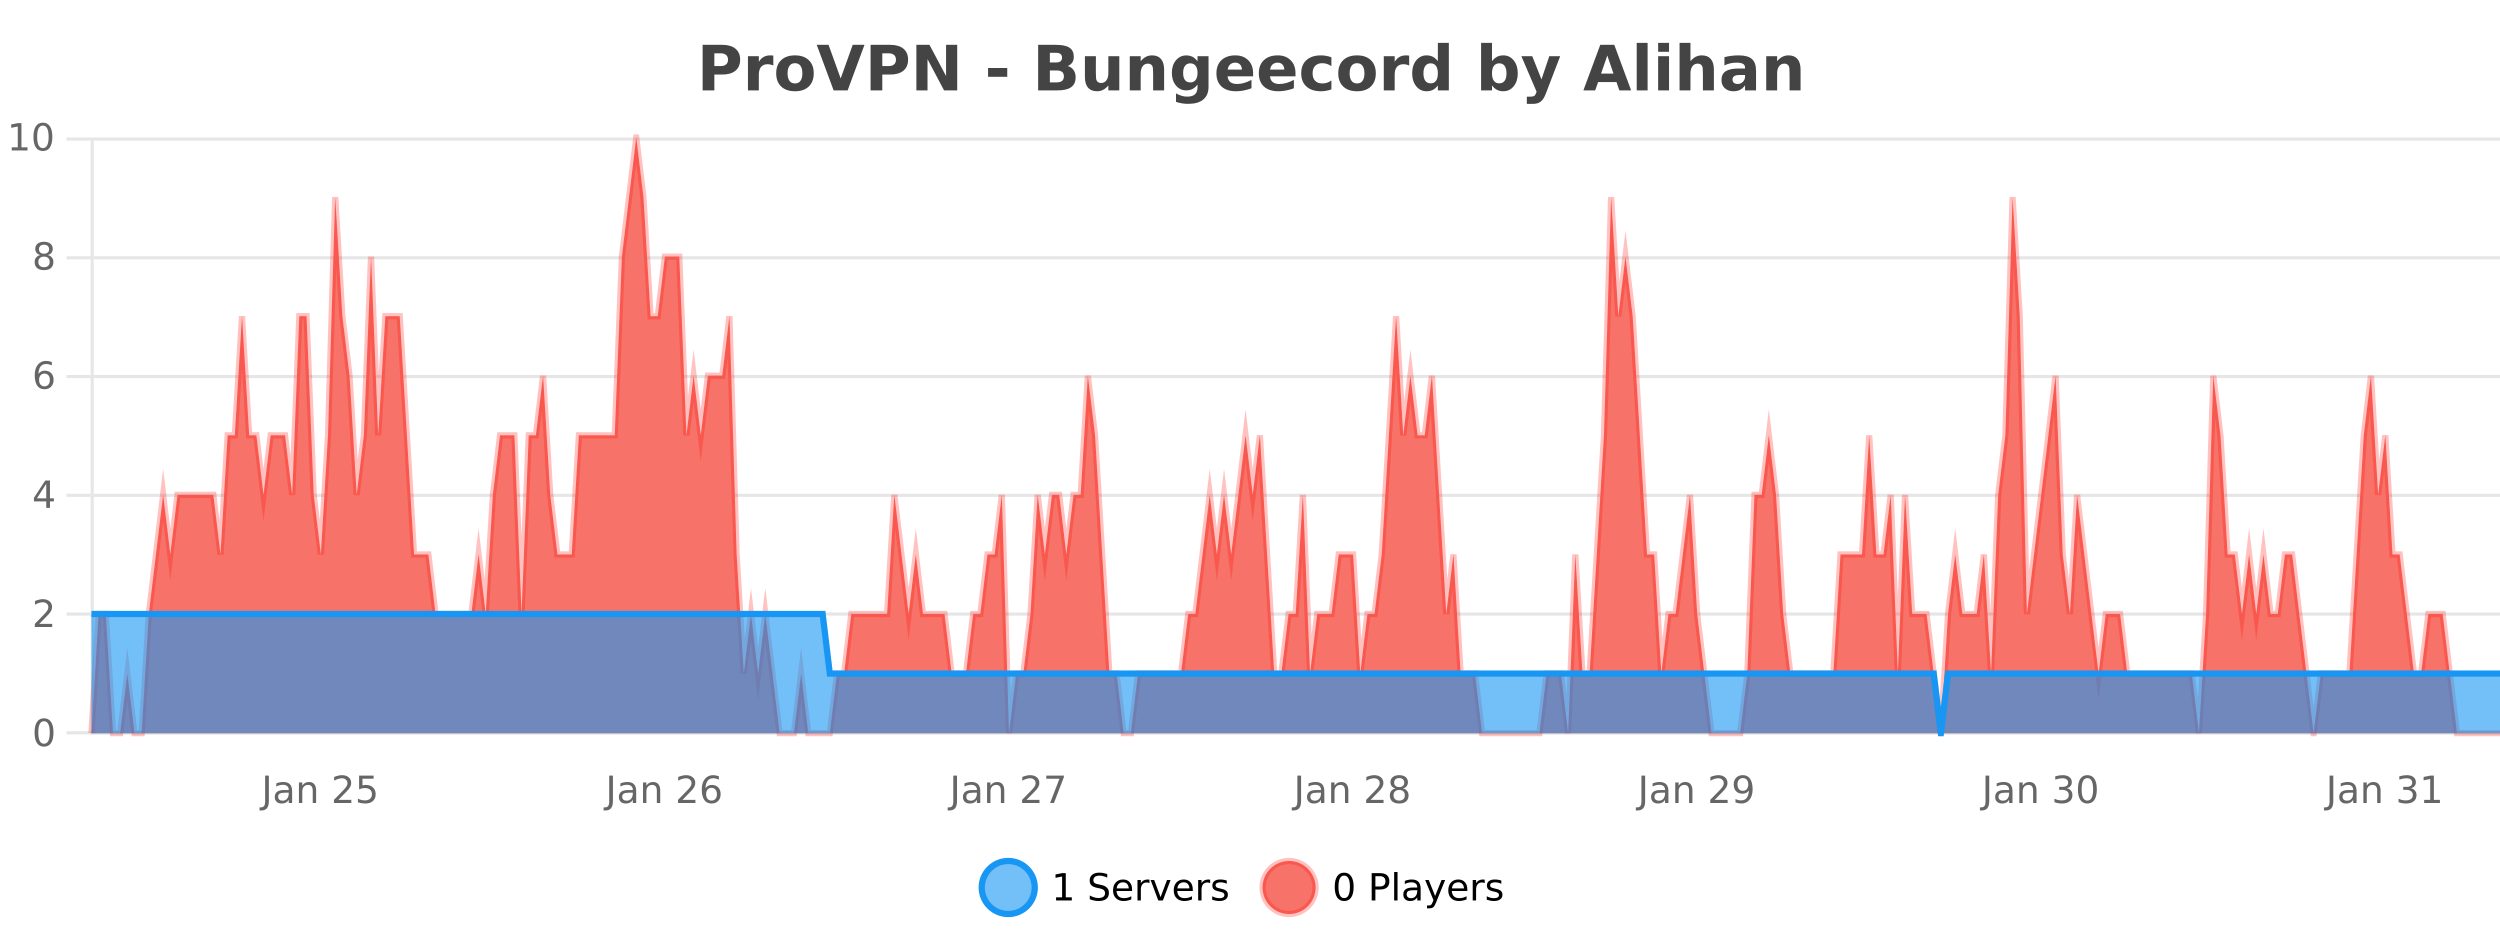 <?xml version="1.0" encoding="UTF-8"?>
<svg xmlns="http://www.w3.org/2000/svg" xmlns:xlink="http://www.w3.org/1999/xlink" width="800pt" height="300pt" viewBox="0 0 800 300" version="1.1">
<defs>
<clipPath id="clip1">
  <path d="M 285 263 L 360 263 L 360 300 L 285 300 Z M 285 263 "/>
</clipPath>
<clipPath id="clip2">
  <path d="M 375 263 L 450 263 L 450 300 L 375 300 Z M 375 263 "/>
</clipPath>
<clipPath id="clip3">
  <path d="M 29.27 44 L 800 44 L 800 234.602 L 29.27 234.602 Z M 29.27 44 "/>
</clipPath>
<clipPath id="clip4">
  <path d="M 28.27 43 L 800 43 L 800 235.602 L 28.27 235.602 Z M 28.27 43 "/>
</clipPath>
<clipPath id="clip5">
  <path d="M 29.27 196 L 800 196 L 800 234.602 L 29.27 234.602 Z M 29.27 196 "/>
</clipPath>
<clipPath id="clip6">
  <path d="M 28.27 168 L 800 168 L 800 235.602 L 28.27 235.602 Z M 28.27 168 "/>
</clipPath>
</defs>
<g id="surface1031371">
<rect x="0" y="0" width="800" height="300" style="fill:rgb(100%,100%,100%);fill-opacity:1;stroke:none;"/>
<path style="fill:none;stroke-width:1;stroke-linecap:butt;stroke-linejoin:miter;stroke:rgb(0%,0%,0%);stroke-opacity:0.098;stroke-miterlimit:10;" d="M 30 234.5 L 800 234.5 "/>
<path style="fill:none;stroke-width:1;stroke-linecap:butt;stroke-linejoin:miter;stroke:rgb(0%,0%,0%);stroke-opacity:0.098;stroke-miterlimit:10;" d="M 21.27 234.5 L 29 234.5 "/>
<path style="fill:none;stroke-width:1;stroke-linecap:butt;stroke-linejoin:miter;stroke:rgb(0%,0%,0%);stroke-opacity:0.098;stroke-miterlimit:10;" d="M 30 196.5 L 800 196.5 "/>
<path style="fill:none;stroke-width:1;stroke-linecap:butt;stroke-linejoin:miter;stroke:rgb(0%,0%,0%);stroke-opacity:0.098;stroke-miterlimit:10;" d="M 21.27 196.5 L 29 196.5 "/>
<path style="fill:none;stroke-width:1;stroke-linecap:butt;stroke-linejoin:miter;stroke:rgb(0%,0%,0%);stroke-opacity:0.098;stroke-miterlimit:10;" d="M 30 158.5 L 800 158.5 "/>
<path style="fill:none;stroke-width:1;stroke-linecap:butt;stroke-linejoin:miter;stroke:rgb(0%,0%,0%);stroke-opacity:0.098;stroke-miterlimit:10;" d="M 21.27 158.5 L 29 158.5 "/>
<path style="fill:none;stroke-width:1;stroke-linecap:butt;stroke-linejoin:miter;stroke:rgb(0%,0%,0%);stroke-opacity:0.098;stroke-miterlimit:10;" d="M 30 120.5 L 800 120.5 "/>
<path style="fill:none;stroke-width:1;stroke-linecap:butt;stroke-linejoin:miter;stroke:rgb(0%,0%,0%);stroke-opacity:0.098;stroke-miterlimit:10;" d="M 21.27 120.5 L 29 120.5 "/>
<path style="fill:none;stroke-width:1;stroke-linecap:butt;stroke-linejoin:miter;stroke:rgb(0%,0%,0%);stroke-opacity:0.098;stroke-miterlimit:10;" d="M 30 82.5 L 800 82.5 "/>
<path style="fill:none;stroke-width:1;stroke-linecap:butt;stroke-linejoin:miter;stroke:rgb(0%,0%,0%);stroke-opacity:0.098;stroke-miterlimit:10;" d="M 21.27 82.5 L 29 82.5 "/>
<path style="fill:none;stroke-width:1;stroke-linecap:butt;stroke-linejoin:miter;stroke:rgb(0%,0%,0%);stroke-opacity:0.098;stroke-miterlimit:10;" d="M 30 44.5 L 800 44.5 "/>
<path style="fill:none;stroke-width:1;stroke-linecap:butt;stroke-linejoin:miter;stroke:rgb(0%,0%,0%);stroke-opacity:0.098;stroke-miterlimit:10;" d="M 21.27 44.5 L 29 44.5 "/>
<path style=" stroke:none;fill-rule:nonzero;fill:rgb(9.02%,58.824%,95.294%);fill-opacity:0.6;" d="M 331.121 284 C 331.121 288.688 327.324 292.484 322.637 292.484 C 317.953 292.484 314.152 288.688 314.152 284 C 314.152 279.312 317.953 275.516 322.637 275.516 C 327.324 275.516 331.121 279.312 331.121 284 Z M 331.121 284 "/>
<g clip-path="url(#clip1)" clip-rule="nonzero">
<path style="fill:none;stroke-width:2;stroke-linecap:butt;stroke-linejoin:miter;stroke:rgb(9.02%,58.824%,95.294%);stroke-opacity:1;stroke-miterlimit:10;" d="M 331.121 284 C 331.121 288.688 327.324 292.484 322.637 292.484 C 317.953 292.484 314.152 288.688 314.152 284 C 314.152 279.312 317.953 275.516 322.637 275.516 C 327.324 275.516 331.121 279.312 331.121 284 Z M 331.121 284 "/>
</g>
<path style=" stroke:none;fill-rule:nonzero;fill:rgb(0%,0%,0%);fill-opacity:1;" d="M 337.938 287.156 L 339.875 287.156 L 339.875 280.484 L 337.766 280.906 L 337.766 279.828 L 339.859 279.406 L 341.047 279.406 L 341.047 287.156 L 342.984 287.156 L 342.984 288.156 L 337.938 288.156 Z M 354.32 279.688 L 354.32 280.844 C 353.871 280.637 353.445 280.48 353.039 280.375 C 352.641 280.262 352.262 280.203 351.898 280.203 C 351.25 280.203 350.75 280.328 350.398 280.578 C 350.055 280.828 349.883 281.188 349.883 281.656 C 349.883 282.043 349.996 282.336 350.227 282.531 C 350.453 282.73 350.898 282.887 351.555 283 L 352.258 283.156 C 353.141 283.324 353.793 283.621 354.211 284.047 C 354.637 284.465 354.852 285.027 354.852 285.734 C 354.852 286.59 354.562 287.234 353.992 287.672 C 353.43 288.109 352.594 288.328 351.492 288.328 C 351.086 288.328 350.648 288.281 350.18 288.188 C 349.711 288.094 349.227 287.953 348.727 287.766 L 348.727 286.547 C 349.203 286.82 349.672 287.023 350.133 287.156 C 350.602 287.293 351.055 287.359 351.492 287.359 C 352.168 287.359 352.688 287.23 353.055 286.969 C 353.43 286.699 353.617 286.32 353.617 285.828 C 353.617 285.402 353.48 285.07 353.211 284.828 C 352.949 284.578 352.516 284.398 351.914 284.281 L 351.195 284.141 C 350.309 283.965 349.668 283.688 349.273 283.312 C 348.887 282.938 348.695 282.418 348.695 281.75 C 348.695 280.969 348.965 280.359 349.508 279.922 C 350.047 279.477 350.797 279.25 351.758 279.25 C 352.172 279.25 352.59 279.289 353.008 279.359 C 353.434 279.434 353.871 279.543 354.32 279.688 Z M 362.266 284.609 L 362.266 285.125 L 357.297 285.125 C 357.348 285.875 357.57 286.445 357.969 286.828 C 358.375 287.215 358.93 287.406 359.641 287.406 C 360.055 287.406 360.457 287.359 360.844 287.266 C 361.238 287.164 361.629 287.008 362.016 286.797 L 362.016 287.828 C 361.617 287.984 361.219 288.105 360.812 288.188 C 360.406 288.281 359.992 288.328 359.578 288.328 C 358.535 288.328 357.707 288.027 357.094 287.422 C 356.477 286.809 356.172 285.98 356.172 284.938 C 356.172 283.867 356.461 283.016 357.047 282.391 C 357.629 281.758 358.41 281.438 359.391 281.438 C 360.273 281.438 360.973 281.727 361.484 282.297 C 362.004 282.859 362.266 283.633 362.266 284.609 Z M 361.188 284.281 C 361.176 283.699 361.008 283.23 360.688 282.875 C 360.363 282.523 359.938 282.344 359.406 282.344 C 358.801 282.344 358.316 282.516 357.953 282.859 C 357.598 283.203 357.395 283.684 357.344 284.297 Z M 367.836 282.594 C 367.711 282.531 367.574 282.484 367.43 282.453 C 367.293 282.414 367.137 282.391 366.961 282.391 C 366.355 282.391 365.887 282.59 365.555 282.984 C 365.23 283.383 365.07 283.953 365.07 284.703 L 365.07 288.156 L 363.992 288.156 L 363.992 281.594 L 365.07 281.594 L 365.07 282.609 C 365.297 282.215 365.594 281.922 365.961 281.734 C 366.324 281.539 366.766 281.438 367.289 281.438 C 367.359 281.438 367.438 281.445 367.523 281.453 C 367.617 281.465 367.715 281.48 367.82 281.5 Z M 368.195 281.594 L 369.336 281.594 L 371.383 287.094 L 373.445 281.594 L 374.586 281.594 L 372.117 288.156 L 370.648 288.156 Z M 381.688 284.609 L 381.688 285.125 L 376.719 285.125 C 376.77 285.875 376.992 286.445 377.391 286.828 C 377.797 287.215 378.352 287.406 379.062 287.406 C 379.477 287.406 379.879 287.359 380.266 287.266 C 380.66 287.164 381.051 287.008 381.438 286.797 L 381.438 287.828 C 381.039 287.984 380.641 288.105 380.234 288.188 C 379.828 288.281 379.414 288.328 379 288.328 C 377.957 288.328 377.129 288.027 376.516 287.422 C 375.898 286.809 375.594 285.98 375.594 284.938 C 375.594 283.867 375.883 283.016 376.469 282.391 C 377.051 281.758 377.832 281.438 378.812 281.438 C 379.695 281.438 380.395 281.727 380.906 282.297 C 381.426 282.859 381.688 283.633 381.688 284.609 Z M 380.609 284.281 C 380.598 283.699 380.43 283.23 380.109 282.875 C 379.785 282.523 379.359 282.344 378.828 282.344 C 378.223 282.344 377.738 282.516 377.375 282.859 C 377.02 283.203 376.816 283.684 376.766 284.297 Z M 387.258 282.594 C 387.133 282.531 386.996 282.484 386.852 282.453 C 386.715 282.414 386.559 282.391 386.383 282.391 C 385.777 282.391 385.309 282.59 384.977 282.984 C 384.652 283.383 384.492 283.953 384.492 284.703 L 384.492 288.156 L 383.414 288.156 L 383.414 281.594 L 384.492 281.594 L 384.492 282.609 C 384.719 282.215 385.016 281.922 385.383 281.734 C 385.746 281.539 386.188 281.438 386.711 281.438 C 386.781 281.438 386.859 281.445 386.945 281.453 C 387.039 281.465 387.137 281.48 387.242 281.5 Z M 392.562 281.781 L 392.562 282.812 C 392.258 282.656 391.941 282.543 391.609 282.469 C 391.285 282.387 390.945 282.344 390.594 282.344 C 390.062 282.344 389.66 282.43 389.391 282.594 C 389.117 282.75 388.984 282.996 388.984 283.328 C 388.984 283.578 389.078 283.777 389.266 283.922 C 389.461 284.059 389.852 284.188 390.438 284.312 L 390.797 284.406 C 391.566 284.562 392.113 284.793 392.438 285.094 C 392.758 285.398 392.922 285.812 392.922 286.344 C 392.922 286.961 392.676 287.445 392.188 287.797 C 391.707 288.152 391.047 288.328 390.203 288.328 C 389.848 288.328 389.477 288.289 389.094 288.219 C 388.719 288.156 388.32 288.059 387.906 287.922 L 387.906 286.797 C 388.301 287.008 388.691 287.164 389.078 287.266 C 389.461 287.371 389.848 287.422 390.234 287.422 C 390.734 287.422 391.117 287.34 391.391 287.172 C 391.672 286.996 391.812 286.746 391.812 286.422 C 391.812 286.133 391.711 285.906 391.516 285.75 C 391.316 285.594 390.883 285.445 390.219 285.297 L 389.844 285.219 C 389.176 285.074 388.691 284.855 388.391 284.562 C 388.098 284.273 387.953 283.875 387.953 283.375 C 387.953 282.75 388.172 282.273 388.609 281.938 C 389.047 281.605 389.664 281.438 390.469 281.438 C 390.863 281.438 391.238 281.469 391.594 281.531 C 391.945 281.586 392.27 281.668 392.562 281.781 Z M 332.637 277.016 "/>
<path style=" stroke:none;fill-rule:nonzero;fill:rgb(96.863%,44.706%,40.784%);fill-opacity:1;" d="M 420.988 284 C 420.988 288.688 417.191 292.484 412.504 292.484 C 407.82 292.484 404.02 288.688 404.02 284 C 404.02 279.312 407.82 275.516 412.504 275.516 C 417.191 275.516 420.988 279.312 420.988 284 Z M 420.988 284 "/>
<g clip-path="url(#clip2)" clip-rule="nonzero">
<path style="fill:none;stroke-width:2;stroke-linecap:butt;stroke-linejoin:miter;stroke:rgb(100%,4.706%,0%);stroke-opacity:0.247;stroke-miterlimit:10;" d="M 420.988 284 C 420.988 288.688 417.191 292.484 412.504 292.484 C 407.82 292.484 404.02 288.688 404.02 284 C 404.02 279.312 407.82 275.516 412.504 275.516 C 417.191 275.516 420.988 279.312 420.988 284 Z M 420.988 284 "/>
</g>
<path style=" stroke:none;fill-rule:nonzero;fill:rgb(0%,0%,0%);fill-opacity:1;" d="M 430.133 280.188 C 429.527 280.188 429.07 280.492 428.758 281.094 C 428.453 281.688 428.305 282.59 428.305 283.797 C 428.305 284.996 428.453 285.898 428.758 286.5 C 429.07 287.094 429.527 287.391 430.133 287.391 C 430.746 287.391 431.203 287.094 431.508 286.5 C 431.82 285.898 431.977 284.996 431.977 283.797 C 431.977 282.59 431.82 281.688 431.508 281.094 C 431.203 280.492 430.746 280.188 430.133 280.188 Z M 430.133 279.25 C 431.109 279.25 431.859 279.641 432.383 280.422 C 432.902 281.195 433.164 282.32 433.164 283.797 C 433.164 285.266 432.902 286.391 432.383 287.172 C 431.859 287.945 431.109 288.328 430.133 288.328 C 429.152 288.328 428.402 287.945 427.883 287.172 C 427.371 286.391 427.117 285.266 427.117 283.797 C 427.117 282.32 427.371 281.195 427.883 280.422 C 428.402 279.641 429.152 279.25 430.133 279.25 Z M 440.125 280.375 L 440.125 283.672 L 441.609 283.672 C 442.16 283.672 442.586 283.531 442.891 283.25 C 443.191 282.961 443.344 282.547 443.344 282.016 C 443.344 281.496 443.191 281.094 442.891 280.812 C 442.586 280.523 442.16 280.375 441.609 280.375 Z M 438.938 279.406 L 441.609 279.406 C 442.598 279.406 443.344 279.633 443.844 280.078 C 444.344 280.516 444.594 281.164 444.594 282.016 C 444.594 282.883 444.344 283.539 443.844 283.984 C 443.344 284.422 442.598 284.641 441.609 284.641 L 440.125 284.641 L 440.125 288.156 L 438.938 288.156 Z M 446.129 279.031 L 447.207 279.031 L 447.207 288.156 L 446.129 288.156 Z M 452.445 284.859 C 451.578 284.859 450.977 284.961 450.633 285.156 C 450.297 285.355 450.133 285.695 450.133 286.172 C 450.133 286.559 450.258 286.867 450.508 287.094 C 450.766 287.312 451.109 287.422 451.539 287.422 C 452.141 287.422 452.621 287.215 452.977 286.797 C 453.34 286.371 453.523 285.805 453.523 285.094 L 453.523 284.859 Z M 454.602 284.406 L 454.602 288.156 L 453.523 288.156 L 453.523 287.156 C 453.273 287.555 452.965 287.852 452.602 288.047 C 452.234 288.234 451.789 288.328 451.258 288.328 C 450.578 288.328 450.043 288.141 449.648 287.766 C 449.25 287.383 449.055 286.875 449.055 286.25 C 449.055 285.512 449.297 284.953 449.789 284.578 C 450.289 284.203 451.027 284.016 452.008 284.016 L 453.523 284.016 L 453.523 283.906 C 453.523 283.406 453.355 283.023 453.023 282.75 C 452.699 282.48 452.246 282.344 451.664 282.344 C 451.289 282.344 450.918 282.391 450.555 282.484 C 450.199 282.578 449.859 282.715 449.539 282.891 L 449.539 281.891 C 449.934 281.734 450.312 281.621 450.68 281.547 C 451.055 281.477 451.418 281.438 451.773 281.438 C 452.719 281.438 453.43 281.684 453.898 282.172 C 454.367 282.664 454.602 283.406 454.602 284.406 Z M 459.551 288.766 C 459.246 289.547 458.949 290.055 458.66 290.297 C 458.367 290.535 457.98 290.656 457.504 290.656 L 456.645 290.656 L 456.645 289.75 L 457.27 289.75 C 457.57 289.75 457.801 289.676 457.957 289.531 C 458.121 289.395 458.305 289.066 458.504 288.547 L 458.707 288.047 L 456.051 281.594 L 457.191 281.594 L 459.238 286.719 L 461.301 281.594 L 462.441 281.594 Z M 469.543 284.609 L 469.543 285.125 L 464.574 285.125 C 464.625 285.875 464.848 286.445 465.246 286.828 C 465.652 287.215 466.207 287.406 466.918 287.406 C 467.332 287.406 467.734 287.359 468.121 287.266 C 468.516 287.164 468.906 287.008 469.293 286.797 L 469.293 287.828 C 468.895 287.984 468.496 288.105 468.09 288.188 C 467.684 288.281 467.27 288.328 466.855 288.328 C 465.812 288.328 464.984 288.027 464.371 287.422 C 463.754 286.809 463.449 285.98 463.449 284.938 C 463.449 283.867 463.738 283.016 464.324 282.391 C 464.906 281.758 465.688 281.438 466.668 281.438 C 467.551 281.438 468.25 281.727 468.762 282.297 C 469.281 282.859 469.543 283.633 469.543 284.609 Z M 468.465 284.281 C 468.453 283.699 468.285 283.23 467.965 282.875 C 467.641 282.523 467.215 282.344 466.684 282.344 C 466.078 282.344 465.594 282.516 465.23 282.859 C 464.875 283.203 464.672 283.684 464.621 284.297 Z M 475.113 282.594 C 474.988 282.531 474.852 282.484 474.707 282.453 C 474.57 282.414 474.414 282.391 474.238 282.391 C 473.633 282.391 473.164 282.59 472.832 282.984 C 472.508 283.383 472.348 283.953 472.348 284.703 L 472.348 288.156 L 471.27 288.156 L 471.27 281.594 L 472.348 281.594 L 472.348 282.609 C 472.574 282.215 472.871 281.922 473.238 281.734 C 473.602 281.539 474.043 281.438 474.566 281.438 C 474.637 281.438 474.715 281.445 474.801 281.453 C 474.895 281.465 474.992 281.48 475.098 281.5 Z M 480.422 281.781 L 480.422 282.812 C 480.117 282.656 479.801 282.543 479.469 282.469 C 479.145 282.387 478.805 282.344 478.453 282.344 C 477.922 282.344 477.52 282.43 477.25 282.594 C 476.977 282.75 476.844 282.996 476.844 283.328 C 476.844 283.578 476.938 283.777 477.125 283.922 C 477.32 284.059 477.711 284.188 478.297 284.312 L 478.656 284.406 C 479.426 284.562 479.973 284.793 480.297 285.094 C 480.617 285.398 480.781 285.812 480.781 286.344 C 480.781 286.961 480.535 287.445 480.047 287.797 C 479.566 288.152 478.906 288.328 478.062 288.328 C 477.707 288.328 477.336 288.289 476.953 288.219 C 476.578 288.156 476.18 288.059 475.766 287.922 L 475.766 286.797 C 476.16 287.008 476.551 287.164 476.938 287.266 C 477.32 287.371 477.707 287.422 478.094 287.422 C 478.594 287.422 478.977 287.34 479.25 287.172 C 479.531 286.996 479.672 286.746 479.672 286.422 C 479.672 286.133 479.57 285.906 479.375 285.75 C 479.176 285.594 478.742 285.445 478.078 285.297 L 477.703 285.219 C 477.035 285.074 476.551 284.855 476.25 284.562 C 475.957 284.273 475.812 283.875 475.812 283.375 C 475.812 282.75 476.031 282.273 476.469 281.938 C 476.906 281.605 477.523 281.438 478.328 281.438 C 478.723 281.438 479.098 281.469 479.453 281.531 C 479.805 281.586 480.129 281.668 480.422 281.781 Z M 422.504 277.016 "/>
<path style=" stroke:none;fill-rule:nonzero;fill:rgb(26.667%,26.667%,26.667%);fill-opacity:1;" d="M 224.844 14.344 L 231.078 14.344 C 232.93 14.344 234.352 14.758 235.344 15.578 C 236.344 16.402 236.844 17.574 236.844 19.094 C 236.844 20.625 236.344 21.805 235.344 22.625 C 234.352 23.449 232.93 23.859 231.078 23.859 L 228.594 23.859 L 228.594 28.922 L 224.844 28.922 Z M 228.594 17.062 L 228.594 21.141 L 230.672 21.141 C 231.398 21.141 231.961 20.965 232.359 20.609 C 232.766 20.258 232.969 19.75 232.969 19.094 C 232.969 18.449 232.766 17.949 232.359 17.594 C 231.961 17.242 231.398 17.062 230.672 17.062 Z M 247.469 20.969 C 247.156 20.824 246.848 20.719 246.547 20.656 C 246.242 20.586 245.941 20.547 245.641 20.547 C 244.734 20.547 244.035 20.836 243.547 21.406 C 243.066 21.98 242.828 22.805 242.828 23.875 L 242.828 28.922 L 239.344 28.922 L 239.344 17.984 L 242.828 17.984 L 242.828 19.781 C 243.273 19.062 243.789 18.543 244.375 18.219 C 244.957 17.887 245.656 17.719 246.469 17.719 C 246.594 17.719 246.723 17.727 246.859 17.734 C 246.992 17.746 247.191 17.766 247.453 17.797 Z M 254.414 20.219 C 253.633 20.219 253.039 20.5 252.633 21.062 C 252.227 21.617 252.023 22.418 252.023 23.469 C 252.023 24.512 252.227 25.312 252.633 25.875 C 253.039 26.43 253.633 26.703 254.414 26.703 C 255.172 26.703 255.75 26.43 256.148 25.875 C 256.555 25.312 256.758 24.512 256.758 23.469 C 256.758 22.418 256.555 21.617 256.148 21.062 C 255.75 20.5 255.172 20.219 254.414 20.219 Z M 254.414 17.719 C 256.289 17.719 257.75 18.23 258.805 19.25 C 259.867 20.262 260.398 21.668 260.398 23.469 C 260.398 25.262 259.867 26.668 258.805 27.688 C 257.75 28.699 256.289 29.203 254.414 29.203 C 252.516 29.203 251.039 28.699 249.977 27.688 C 248.914 26.668 248.383 25.262 248.383 23.469 C 248.383 21.668 248.914 20.262 249.977 19.25 C 251.039 18.23 252.516 17.719 254.414 17.719 Z M 261.355 14.344 L 265.137 14.344 L 269.012 25.109 L 272.871 14.344 L 276.637 14.344 L 271.246 28.922 L 266.762 28.922 Z M 278.586 14.344 L 284.82 14.344 C 286.672 14.344 288.094 14.758 289.086 15.578 C 290.086 16.402 290.586 17.574 290.586 19.094 C 290.586 20.625 290.086 21.805 289.086 22.625 C 288.094 23.449 286.672 23.859 284.82 23.859 L 282.336 23.859 L 282.336 28.922 L 278.586 28.922 Z M 282.336 17.062 L 282.336 21.141 L 284.414 21.141 C 285.141 21.141 285.703 20.965 286.102 20.609 C 286.508 20.258 286.711 19.75 286.711 19.094 C 286.711 18.449 286.508 17.949 286.102 17.594 C 285.703 17.242 285.141 17.062 284.414 17.062 Z M 293.242 14.344 L 297.43 14.344 L 302.742 24.344 L 302.742 14.344 L 306.305 14.344 L 306.305 28.922 L 302.102 28.922 L 296.805 18.922 L 296.805 28.922 L 293.242 28.922 Z M 316.18 21.75 L 322.32 21.75 L 322.32 24.578 L 316.18 24.578 Z M 338.035 19.984 C 338.629 19.984 339.074 19.855 339.379 19.594 C 339.691 19.336 339.848 18.949 339.848 18.438 C 339.848 17.938 339.691 17.559 339.379 17.297 C 339.074 17.039 338.629 16.906 338.035 16.906 L 335.957 16.906 L 335.957 19.984 Z M 338.16 26.359 C 338.918 26.359 339.488 26.203 339.863 25.891 C 340.246 25.57 340.441 25.086 340.441 24.438 C 340.441 23.805 340.254 23.328 339.879 23.016 C 339.504 22.703 338.93 22.547 338.16 22.547 L 335.957 22.547 L 335.957 26.359 Z M 341.66 21.125 C 342.473 21.355 343.098 21.789 343.535 22.422 C 343.98 23.047 344.207 23.82 344.207 24.734 C 344.207 26.141 343.727 27.195 342.77 27.891 C 341.82 28.578 340.379 28.922 338.441 28.922 L 332.207 28.922 L 332.207 14.344 L 337.848 14.344 C 339.867 14.344 341.332 14.652 342.238 15.266 C 343.152 15.871 343.613 16.852 343.613 18.203 C 343.613 18.914 343.445 19.516 343.113 20.016 C 342.777 20.508 342.293 20.875 341.66 21.125 Z M 347.172 24.656 L 347.172 17.984 L 350.688 17.984 L 350.688 19.078 C 350.688 19.672 350.68 20.418 350.672 21.312 C 350.672 22.211 350.672 22.805 350.672 23.094 C 350.672 23.98 350.691 24.617 350.734 25 C 350.785 25.387 350.863 25.668 350.969 25.844 C 351.113 26.074 351.301 26.25 351.531 26.375 C 351.758 26.5 352.023 26.562 352.328 26.562 C 353.055 26.562 353.629 26.281 354.047 25.719 C 354.461 25.156 354.672 24.383 354.672 23.391 L 354.672 17.984 L 358.172 17.984 L 358.172 28.922 L 354.672 28.922 L 354.672 27.344 C 354.141 27.98 353.578 28.449 352.984 28.75 C 352.398 29.051 351.754 29.203 351.047 29.203 C 349.785 29.203 348.82 28.82 348.156 28.047 C 347.5 27.266 347.172 26.137 347.172 24.656 Z M 372.516 22.266 L 372.516 28.922 L 369 28.922 L 369 23.828 C 369 22.883 368.977 22.23 368.938 21.875 C 368.895 21.512 368.82 21.246 368.719 21.078 C 368.582 20.852 368.395 20.672 368.156 20.547 C 367.926 20.422 367.66 20.359 367.359 20.359 C 366.629 20.359 366.055 20.641 365.641 21.203 C 365.223 21.766 365.016 22.547 365.016 23.547 L 365.016 28.922 L 361.531 28.922 L 361.531 17.984 L 365.016 17.984 L 365.016 19.578 C 365.547 18.945 366.109 18.477 366.703 18.172 C 367.297 17.871 367.945 17.719 368.656 17.719 C 369.926 17.719 370.883 18.109 371.531 18.891 C 372.188 19.664 372.516 20.789 372.516 22.266 Z M 383.211 27.062 C 382.73 27.699 382.199 28.168 381.617 28.469 C 381.031 28.773 380.359 28.922 379.602 28.922 C 378.266 28.922 377.164 28.398 376.289 27.344 C 375.422 26.293 374.992 24.953 374.992 23.328 C 374.992 21.695 375.422 20.355 376.289 19.312 C 377.164 18.262 378.266 17.734 379.602 17.734 C 380.359 17.734 381.031 17.887 381.617 18.188 C 382.199 18.492 382.73 18.965 383.211 19.609 L 383.211 17.984 L 386.727 17.984 L 386.727 27.812 C 386.727 29.57 386.168 30.914 385.055 31.844 C 383.949 32.77 382.34 33.234 380.227 33.234 C 379.547 33.234 378.887 33.18 378.242 33.078 C 377.605 32.973 376.965 32.816 376.32 32.609 L 376.32 29.875 C 376.934 30.227 377.531 30.488 378.117 30.656 C 378.699 30.832 379.289 30.922 379.883 30.922 C 381.027 30.922 381.867 30.672 382.398 30.172 C 382.938 29.672 383.211 28.887 383.211 27.812 Z M 380.898 20.266 C 380.18 20.266 379.617 20.531 379.211 21.062 C 378.805 21.594 378.602 22.352 378.602 23.328 C 378.602 24.328 378.793 25.09 379.18 25.609 C 379.574 26.121 380.148 26.375 380.898 26.375 C 381.625 26.375 382.195 26.109 382.602 25.578 C 383.008 25.047 383.211 24.297 383.211 23.328 C 383.211 22.352 383.008 21.594 382.602 21.062 C 382.195 20.531 381.625 20.266 380.898 20.266 Z M 400.992 23.422 L 400.992 24.422 L 392.82 24.422 C 392.902 25.246 393.199 25.859 393.711 26.266 C 394.219 26.672 394.93 26.875 395.836 26.875 C 396.574 26.875 397.328 26.766 398.102 26.547 C 398.871 26.328 399.664 26 400.477 25.562 L 400.477 28.25 C 399.652 28.562 398.824 28.797 397.992 28.953 C 397.168 29.117 396.344 29.203 395.523 29.203 C 393.543 29.203 392 28.703 390.898 27.703 C 389.805 26.695 389.258 25.281 389.258 23.469 C 389.258 21.68 389.793 20.273 390.867 19.25 C 391.949 18.23 393.434 17.719 395.32 17.719 C 397.039 17.719 398.414 18.242 399.445 19.281 C 400.477 20.312 400.992 21.695 400.992 23.422 Z M 397.398 22.266 C 397.398 21.602 397.203 21.062 396.82 20.656 C 396.434 20.25 395.93 20.047 395.305 20.047 C 394.625 20.047 394.074 20.242 393.648 20.625 C 393.23 21 392.969 21.547 392.867 22.266 Z M 414.559 23.422 L 414.559 24.422 L 406.387 24.422 C 406.469 25.246 406.766 25.859 407.277 26.266 C 407.785 26.672 408.496 26.875 409.402 26.875 C 410.141 26.875 410.895 26.766 411.668 26.547 C 412.438 26.328 413.23 26 414.043 25.562 L 414.043 28.25 C 413.219 28.562 412.391 28.797 411.559 28.953 C 410.734 29.117 409.91 29.203 409.09 29.203 C 407.109 29.203 405.566 28.703 404.465 27.703 C 403.371 26.695 402.824 25.281 402.824 23.469 C 402.824 21.68 403.359 20.273 404.434 19.25 C 405.516 18.23 407 17.719 408.887 17.719 C 410.605 17.719 411.98 18.242 413.012 19.281 C 414.043 20.312 414.559 21.695 414.559 23.422 Z M 410.965 22.266 C 410.965 21.602 410.77 21.062 410.387 20.656 C 410 20.25 409.496 20.047 408.871 20.047 C 408.191 20.047 407.641 20.242 407.215 20.625 C 406.797 21 406.535 21.547 406.434 22.266 Z M 426.047 18.328 L 426.047 21.172 C 425.578 20.852 425.102 20.609 424.625 20.453 C 424.145 20.297 423.645 20.219 423.125 20.219 C 422.156 20.219 421.395 20.508 420.844 21.078 C 420.301 21.641 420.031 22.438 420.031 23.469 C 420.031 24.492 420.301 25.289 420.844 25.859 C 421.395 26.422 422.156 26.703 423.125 26.703 C 423.676 26.703 424.195 26.625 424.688 26.469 C 425.176 26.305 425.629 26.059 426.047 25.734 L 426.047 28.594 C 425.504 28.805 424.953 28.953 424.391 29.047 C 423.828 29.148 423.258 29.203 422.688 29.203 C 420.719 29.203 419.176 28.699 418.062 27.688 C 416.945 26.68 416.391 25.273 416.391 23.469 C 416.391 21.656 416.945 20.246 418.062 19.234 C 419.176 18.227 420.719 17.719 422.688 17.719 C 423.258 17.719 423.82 17.773 424.375 17.875 C 424.938 17.969 425.492 18.121 426.047 18.328 Z M 434.273 20.219 C 433.492 20.219 432.898 20.5 432.492 21.062 C 432.086 21.617 431.883 22.418 431.883 23.469 C 431.883 24.512 432.086 25.312 432.492 25.875 C 432.898 26.43 433.492 26.703 434.273 26.703 C 435.031 26.703 435.609 26.43 436.008 25.875 C 436.414 25.312 436.617 24.512 436.617 23.469 C 436.617 22.418 436.414 21.617 436.008 21.062 C 435.609 20.5 435.031 20.219 434.273 20.219 Z M 434.273 17.719 C 436.148 17.719 437.609 18.23 438.664 19.25 C 439.727 20.262 440.258 21.668 440.258 23.469 C 440.258 25.262 439.727 26.668 438.664 27.688 C 437.609 28.699 436.148 29.203 434.273 29.203 C 432.375 29.203 430.898 28.699 429.836 27.688 C 428.773 26.668 428.242 25.262 428.242 23.469 C 428.242 21.668 428.773 20.262 429.836 19.25 C 430.898 18.23 432.375 17.719 434.273 17.719 Z M 450.938 20.969 C 450.625 20.824 450.316 20.719 450.016 20.656 C 449.711 20.586 449.41 20.547 449.109 20.547 C 448.203 20.547 447.504 20.836 447.016 21.406 C 446.535 21.98 446.297 22.805 446.297 23.875 L 446.297 28.922 L 442.812 28.922 L 442.812 17.984 L 446.297 17.984 L 446.297 19.781 C 446.742 19.062 447.258 18.543 447.844 18.219 C 448.426 17.887 449.125 17.719 449.938 17.719 C 450.062 17.719 450.191 17.727 450.328 17.734 C 450.461 17.746 450.66 17.766 450.922 17.797 Z M 460.113 19.578 L 460.113 13.719 L 463.629 13.719 L 463.629 28.922 L 460.113 28.922 L 460.113 27.344 C 459.633 27.992 459.102 28.465 458.52 28.766 C 457.934 29.055 457.262 29.203 456.504 29.203 C 455.16 29.203 454.055 28.668 453.191 27.594 C 452.324 26.523 451.895 25.148 451.895 23.469 C 451.895 21.781 452.324 20.402 453.191 19.328 C 454.055 18.258 455.16 17.719 456.504 17.719 C 457.262 17.719 457.934 17.871 458.52 18.172 C 459.102 18.477 459.633 18.945 460.113 19.578 Z M 457.801 26.672 C 458.551 26.672 459.121 26.402 459.52 25.859 C 459.914 25.309 460.113 24.512 460.113 23.469 C 460.113 22.43 459.914 21.637 459.52 21.094 C 459.121 20.543 458.551 20.266 457.801 20.266 C 457.059 20.266 456.492 20.543 456.098 21.094 C 455.699 21.637 455.504 22.43 455.504 23.469 C 455.504 24.512 455.699 25.309 456.098 25.859 C 456.492 26.402 457.059 26.672 457.801 26.672 Z M 479.766 26.672 C 480.516 26.672 481.086 26.402 481.484 25.859 C 481.879 25.309 482.078 24.512 482.078 23.469 C 482.078 22.43 481.879 21.637 481.484 21.094 C 481.086 20.543 480.516 20.266 479.766 20.266 C 479.016 20.266 478.438 20.543 478.031 21.094 C 477.633 21.637 477.438 22.43 477.438 23.469 C 477.438 24.5 477.633 25.293 478.031 25.844 C 478.438 26.398 479.016 26.672 479.766 26.672 Z M 477.438 19.578 C 477.926 18.945 478.461 18.477 479.047 18.172 C 479.629 17.871 480.301 17.719 481.062 17.719 C 482.414 17.719 483.523 18.258 484.391 19.328 C 485.254 20.402 485.688 21.781 485.688 23.469 C 485.688 25.148 485.254 26.523 484.391 27.594 C 483.523 28.668 482.414 29.203 481.062 29.203 C 480.301 29.203 479.629 29.051 479.047 28.75 C 478.461 28.449 477.926 27.98 477.438 27.344 L 477.438 28.922 L 473.953 28.922 L 473.953 13.719 L 477.438 13.719 Z M 486.836 17.984 L 490.32 17.984 L 493.273 25.406 L 495.773 17.984 L 499.258 17.984 L 494.664 29.953 C 494.203 31.172 493.664 32.02 493.039 32.5 C 492.422 32.988 491.617 33.234 490.617 33.234 L 488.586 33.234 L 488.586 30.938 L 489.68 30.938 C 490.273 30.938 490.703 30.844 490.977 30.656 C 491.246 30.469 491.453 30.129 491.602 29.641 L 491.711 29.344 Z M 517.273 26.266 L 511.398 26.266 L 510.461 28.922 L 506.68 28.922 L 512.086 14.344 L 516.57 14.344 L 521.961 28.922 L 518.195 28.922 Z M 512.336 23.562 L 516.32 23.562 L 514.336 17.766 Z M 523.75 13.719 L 527.234 13.719 L 527.234 28.922 L 523.75 28.922 Z M 530.605 17.984 L 534.09 17.984 L 534.09 28.922 L 530.605 28.922 Z M 530.605 13.719 L 534.09 13.719 L 534.09 16.578 L 530.605 16.578 Z M 548.445 22.266 L 548.445 28.922 L 544.93 28.922 L 544.93 23.844 C 544.93 22.887 544.906 22.23 544.867 21.875 C 544.824 21.512 544.75 21.246 544.648 21.078 C 544.512 20.852 544.324 20.672 544.086 20.547 C 543.855 20.422 543.59 20.359 543.289 20.359 C 542.559 20.359 541.984 20.641 541.57 21.203 C 541.152 21.766 540.945 22.547 540.945 23.547 L 540.945 28.922 L 537.461 28.922 L 537.461 13.719 L 540.945 13.719 L 540.945 19.578 C 541.477 18.945 542.039 18.477 542.633 18.172 C 543.227 17.871 543.875 17.719 544.586 17.719 C 545.855 17.719 546.812 18.109 547.461 18.891 C 548.117 19.664 548.445 20.789 548.445 22.266 Z M 556.59 24 C 555.859 24 555.312 24.125 554.949 24.375 C 554.582 24.617 554.402 24.98 554.402 25.469 C 554.402 25.906 554.547 26.25 554.84 26.5 C 555.141 26.75 555.551 26.875 556.074 26.875 C 556.73 26.875 557.281 26.641 557.73 26.172 C 558.188 25.703 558.418 25.117 558.418 24.406 L 558.418 24 Z M 561.934 22.688 L 561.934 28.922 L 558.418 28.922 L 558.418 27.297 C 557.949 27.965 557.418 28.449 556.824 28.75 C 556.238 29.051 555.527 29.203 554.684 29.203 C 553.559 29.203 552.641 28.875 551.934 28.219 C 551.223 27.555 550.871 26.695 550.871 25.641 C 550.871 24.359 551.309 23.422 552.184 22.828 C 553.066 22.227 554.457 21.922 556.355 21.922 L 558.418 21.922 L 558.418 21.641 C 558.418 21.09 558.199 20.688 557.762 20.438 C 557.324 20.18 556.641 20.047 555.715 20.047 C 554.965 20.047 554.266 20.125 553.621 20.281 C 552.973 20.43 552.375 20.648 551.824 20.938 L 551.824 18.281 C 552.574 18.094 553.324 17.953 554.074 17.859 C 554.832 17.766 555.594 17.719 556.355 17.719 C 558.324 17.719 559.746 18.109 560.621 18.891 C 561.496 19.664 561.934 20.93 561.934 22.688 Z M 576.18 22.266 L 576.18 28.922 L 572.664 28.922 L 572.664 23.828 C 572.664 22.883 572.641 22.23 572.602 21.875 C 572.559 21.512 572.484 21.246 572.383 21.078 C 572.246 20.852 572.059 20.672 571.82 20.547 C 571.59 20.422 571.324 20.359 571.023 20.359 C 570.293 20.359 569.719 20.641 569.305 21.203 C 568.887 21.766 568.68 22.547 568.68 23.547 L 568.68 28.922 L 565.195 28.922 L 565.195 17.984 L 568.68 17.984 L 568.68 19.578 C 569.211 18.945 569.773 18.477 570.367 18.172 C 570.961 17.871 571.609 17.719 572.32 17.719 C 573.59 17.719 574.547 18.109 575.195 18.891 C 575.852 19.664 576.18 20.789 576.18 22.266 Z M 223 10.359 "/>
<path style="fill:none;stroke-width:1;stroke-linecap:butt;stroke-linejoin:miter;stroke:rgb(0%,0%,0%);stroke-opacity:0.098;stroke-miterlimit:10;" d="M 29 234.5 L 801 234.5 "/>
<path style=" stroke:none;fill-rule:nonzero;fill:rgb(40%,40%,40%);fill-opacity:1;" d="M 84.844 248.203 L 86.031 248.203 L 86.031 256.344 C 86.031 257.395 85.828 258.16 85.422 258.641 C 85.023 259.117 84.383 259.359 83.5 259.359 L 83.047 259.359 L 83.047 258.359 L 83.422 258.359 C 83.941 258.359 84.305 258.211 84.516 257.922 C 84.734 257.629 84.844 257.102 84.844 256.344 Z M 91.32 253.656 C 90.453 253.656 89.852 253.758 89.508 253.953 C 89.172 254.152 89.008 254.492 89.008 254.969 C 89.008 255.355 89.133 255.664 89.383 255.891 C 89.641 256.109 89.984 256.219 90.414 256.219 C 91.016 256.219 91.496 256.012 91.852 255.594 C 92.215 255.168 92.398 254.602 92.398 253.891 L 92.398 253.656 Z M 93.477 253.203 L 93.477 256.953 L 92.398 256.953 L 92.398 255.953 C 92.148 256.352 91.84 256.648 91.477 256.844 C 91.109 257.031 90.664 257.125 90.133 257.125 C 89.453 257.125 88.918 256.938 88.523 256.562 C 88.125 256.18 87.93 255.672 87.93 255.047 C 87.93 254.309 88.172 253.75 88.664 253.375 C 89.164 253 89.902 252.812 90.883 252.812 L 92.398 252.812 L 92.398 252.703 C 92.398 252.203 92.23 251.82 91.898 251.547 C 91.574 251.277 91.121 251.141 90.539 251.141 C 90.164 251.141 89.793 251.188 89.43 251.281 C 89.074 251.375 88.734 251.512 88.414 251.688 L 88.414 250.688 C 88.809 250.531 89.188 250.418 89.555 250.344 C 89.93 250.273 90.293 250.234 90.648 250.234 C 91.594 250.234 92.305 250.48 92.773 250.969 C 93.242 251.461 93.477 252.203 93.477 253.203 Z M 101.156 252.984 L 101.156 256.953 L 100.078 256.953 L 100.078 253.031 C 100.078 252.406 99.953 251.945 99.703 251.641 C 99.461 251.328 99.102 251.172 98.625 251.172 C 98.039 251.172 97.578 251.359 97.234 251.734 C 96.898 252.102 96.734 252.605 96.734 253.25 L 96.734 256.953 L 95.656 256.953 L 95.656 250.391 L 96.734 250.391 L 96.734 251.406 C 96.992 251.012 97.297 250.719 97.641 250.531 C 97.992 250.336 98.398 250.234 98.859 250.234 C 99.609 250.234 100.176 250.469 100.562 250.938 C 100.957 251.398 101.156 252.078 101.156 252.984 Z M 108.281 255.953 L 112.422 255.953 L 112.422 256.953 L 106.859 256.953 L 106.859 255.953 C 107.305 255.496 107.914 254.875 108.688 254.094 C 109.469 253.305 109.957 252.793 110.156 252.562 C 110.539 252.148 110.805 251.793 110.953 251.5 C 111.109 251.199 111.188 250.906 111.188 250.625 C 111.188 250.156 111.02 249.777 110.688 249.484 C 110.363 249.195 109.941 249.047 109.422 249.047 C 109.047 249.047 108.648 249.109 108.234 249.234 C 107.828 249.359 107.391 249.559 106.922 249.828 L 106.922 248.625 C 107.398 248.438 107.844 248.297 108.25 248.203 C 108.664 248.102 109.047 248.047 109.391 248.047 C 110.297 248.047 111.02 248.277 111.562 248.734 C 112.102 249.184 112.375 249.789 112.375 250.547 C 112.375 250.902 112.305 251.242 112.172 251.562 C 112.035 251.887 111.789 252.266 111.438 252.703 C 111.332 252.82 111.02 253.148 110.5 253.688 C 109.977 254.23 109.238 254.984 108.281 255.953 Z M 114.914 248.203 L 119.555 248.203 L 119.555 249.203 L 115.992 249.203 L 115.992 251.344 C 116.168 251.281 116.34 251.242 116.508 251.219 C 116.684 251.188 116.855 251.172 117.023 251.172 C 118 251.172 118.777 251.445 119.352 251.984 C 119.922 252.516 120.211 253.234 120.211 254.141 C 120.211 255.09 119.914 255.824 119.32 256.344 C 118.734 256.867 117.914 257.125 116.852 257.125 C 116.477 257.125 116.094 257.094 115.711 257.031 C 115.336 256.969 114.945 256.875 114.539 256.75 L 114.539 255.562 C 114.891 255.75 115.258 255.891 115.633 255.984 C 116.008 256.078 116.402 256.125 116.82 256.125 C 117.496 256.125 118.031 255.949 118.43 255.594 C 118.824 255.242 119.023 254.758 119.023 254.141 C 119.023 253.539 118.824 253.059 118.43 252.703 C 118.031 252.352 117.496 252.172 116.82 252.172 C 116.508 252.172 116.188 252.211 115.867 252.281 C 115.555 252.344 115.234 252.449 114.914 252.594 Z M 83.672 245.816 "/>
<path style=" stroke:none;fill-rule:nonzero;fill:rgb(40%,40%,40%);fill-opacity:1;" d="M 194.949 248.203 L 196.137 248.203 L 196.137 256.344 C 196.137 257.395 195.934 258.16 195.527 258.641 C 195.129 259.117 194.488 259.359 193.605 259.359 L 193.152 259.359 L 193.152 258.359 L 193.527 258.359 C 194.047 258.359 194.41 258.211 194.621 257.922 C 194.84 257.629 194.949 257.102 194.949 256.344 Z M 201.426 253.656 C 200.559 253.656 199.957 253.758 199.613 253.953 C 199.277 254.152 199.113 254.492 199.113 254.969 C 199.113 255.355 199.238 255.664 199.488 255.891 C 199.746 256.109 200.09 256.219 200.52 256.219 C 201.121 256.219 201.602 256.012 201.957 255.594 C 202.32 255.168 202.504 254.602 202.504 253.891 L 202.504 253.656 Z M 203.582 253.203 L 203.582 256.953 L 202.504 256.953 L 202.504 255.953 C 202.254 256.352 201.945 256.648 201.582 256.844 C 201.215 257.031 200.77 257.125 200.238 257.125 C 199.559 257.125 199.023 256.938 198.629 256.562 C 198.23 256.18 198.035 255.672 198.035 255.047 C 198.035 254.309 198.277 253.75 198.77 253.375 C 199.27 253 200.008 252.812 200.988 252.812 L 202.504 252.812 L 202.504 252.703 C 202.504 252.203 202.336 251.82 202.004 251.547 C 201.68 251.277 201.227 251.141 200.645 251.141 C 200.27 251.141 199.898 251.188 199.535 251.281 C 199.18 251.375 198.84 251.512 198.52 251.688 L 198.52 250.688 C 198.914 250.531 199.293 250.418 199.66 250.344 C 200.035 250.273 200.398 250.234 200.754 250.234 C 201.699 250.234 202.41 250.48 202.879 250.969 C 203.348 251.461 203.582 252.203 203.582 253.203 Z M 211.266 252.984 L 211.266 256.953 L 210.188 256.953 L 210.188 253.031 C 210.188 252.406 210.062 251.945 209.812 251.641 C 209.57 251.328 209.211 251.172 208.734 251.172 C 208.148 251.172 207.688 251.359 207.344 251.734 C 207.008 252.102 206.844 252.605 206.844 253.25 L 206.844 256.953 L 205.766 256.953 L 205.766 250.391 L 206.844 250.391 L 206.844 251.406 C 207.102 251.012 207.406 250.719 207.75 250.531 C 208.102 250.336 208.508 250.234 208.969 250.234 C 209.719 250.234 210.285 250.469 210.672 250.938 C 211.066 251.398 211.266 252.078 211.266 252.984 Z M 218.387 255.953 L 222.527 255.953 L 222.527 256.953 L 216.965 256.953 L 216.965 255.953 C 217.41 255.496 218.02 254.875 218.793 254.094 C 219.574 253.305 220.062 252.793 220.262 252.562 C 220.645 252.148 220.91 251.793 221.059 251.5 C 221.215 251.199 221.293 250.906 221.293 250.625 C 221.293 250.156 221.125 249.777 220.793 249.484 C 220.469 249.195 220.047 249.047 219.527 249.047 C 219.152 249.047 218.754 249.109 218.34 249.234 C 217.934 249.359 217.496 249.559 217.027 249.828 L 217.027 248.625 C 217.504 248.438 217.949 248.297 218.355 248.203 C 218.77 248.102 219.152 248.047 219.496 248.047 C 220.402 248.047 221.125 248.277 221.668 248.734 C 222.207 249.184 222.48 249.789 222.48 250.547 C 222.48 250.902 222.41 251.242 222.277 251.562 C 222.141 251.887 221.895 252.266 221.543 252.703 C 221.438 252.82 221.125 253.148 220.605 253.688 C 220.082 254.23 219.344 254.984 218.387 255.953 Z M 227.695 252.109 C 227.164 252.109 226.742 252.293 226.43 252.656 C 226.117 253.023 225.961 253.516 225.961 254.141 C 225.961 254.777 226.117 255.277 226.43 255.641 C 226.742 256.008 227.164 256.188 227.695 256.188 C 228.227 256.188 228.641 256.008 228.945 255.641 C 229.258 255.277 229.414 254.777 229.414 254.141 C 229.414 253.516 229.258 253.023 228.945 252.656 C 228.641 252.293 228.227 252.109 227.695 252.109 Z M 230.039 248.391 L 230.039 249.469 C 229.734 249.336 229.434 249.23 229.133 249.156 C 228.828 249.086 228.531 249.047 228.242 249.047 C 227.461 249.047 226.859 249.312 226.445 249.844 C 226.039 250.367 225.805 251.156 225.742 252.219 C 225.969 251.887 226.258 251.633 226.602 251.453 C 226.953 251.266 227.34 251.172 227.758 251.172 C 228.633 251.172 229.324 251.438 229.836 251.969 C 230.344 252.5 230.602 253.227 230.602 254.141 C 230.602 255.047 230.336 255.773 229.805 256.312 C 229.273 256.855 228.57 257.125 227.695 257.125 C 226.672 257.125 225.898 256.742 225.367 255.969 C 224.836 255.188 224.57 254.062 224.57 252.594 C 224.57 251.211 224.898 250.105 225.555 249.281 C 226.211 248.461 227.09 248.047 228.195 248.047 C 228.484 248.047 228.781 248.078 229.086 248.141 C 229.387 248.195 229.703 248.277 230.039 248.391 Z M 193.777 245.816 "/>
<path style=" stroke:none;fill-rule:nonzero;fill:rgb(40%,40%,40%);fill-opacity:1;" d="M 305.055 248.203 L 306.242 248.203 L 306.242 256.344 C 306.242 257.395 306.039 258.16 305.633 258.641 C 305.234 259.117 304.594 259.359 303.711 259.359 L 303.258 259.359 L 303.258 258.359 L 303.633 258.359 C 304.152 258.359 304.516 258.211 304.727 257.922 C 304.945 257.629 305.055 257.102 305.055 256.344 Z M 311.531 253.656 C 310.664 253.656 310.062 253.758 309.719 253.953 C 309.383 254.152 309.219 254.492 309.219 254.969 C 309.219 255.355 309.344 255.664 309.594 255.891 C 309.852 256.109 310.195 256.219 310.625 256.219 C 311.227 256.219 311.707 256.012 312.062 255.594 C 312.426 255.168 312.609 254.602 312.609 253.891 L 312.609 253.656 Z M 313.688 253.203 L 313.688 256.953 L 312.609 256.953 L 312.609 255.953 C 312.359 256.352 312.051 256.648 311.688 256.844 C 311.32 257.031 310.875 257.125 310.344 257.125 C 309.664 257.125 309.129 256.938 308.734 256.562 C 308.336 256.18 308.141 255.672 308.141 255.047 C 308.141 254.309 308.383 253.75 308.875 253.375 C 309.375 253 310.113 252.812 311.094 252.812 L 312.609 252.812 L 312.609 252.703 C 312.609 252.203 312.441 251.82 312.109 251.547 C 311.785 251.277 311.332 251.141 310.75 251.141 C 310.375 251.141 310.004 251.188 309.641 251.281 C 309.285 251.375 308.945 251.512 308.625 251.688 L 308.625 250.688 C 309.02 250.531 309.398 250.418 309.766 250.344 C 310.141 250.273 310.504 250.234 310.859 250.234 C 311.805 250.234 312.516 250.48 312.984 250.969 C 313.453 251.461 313.688 252.203 313.688 253.203 Z M 321.367 252.984 L 321.367 256.953 L 320.289 256.953 L 320.289 253.031 C 320.289 252.406 320.164 251.945 319.914 251.641 C 319.672 251.328 319.312 251.172 318.836 251.172 C 318.25 251.172 317.789 251.359 317.445 251.734 C 317.109 252.102 316.945 252.605 316.945 253.25 L 316.945 256.953 L 315.867 256.953 L 315.867 250.391 L 316.945 250.391 L 316.945 251.406 C 317.203 251.012 317.508 250.719 317.852 250.531 C 318.203 250.336 318.609 250.234 319.07 250.234 C 319.82 250.234 320.387 250.469 320.773 250.938 C 321.168 251.398 321.367 252.078 321.367 252.984 Z M 328.492 255.953 L 332.633 255.953 L 332.633 256.953 L 327.07 256.953 L 327.07 255.953 C 327.516 255.496 328.125 254.875 328.898 254.094 C 329.68 253.305 330.168 252.793 330.367 252.562 C 330.75 252.148 331.016 251.793 331.164 251.5 C 331.32 251.199 331.398 250.906 331.398 250.625 C 331.398 250.156 331.23 249.777 330.898 249.484 C 330.574 249.195 330.152 249.047 329.633 249.047 C 329.258 249.047 328.859 249.109 328.445 249.234 C 328.039 249.359 327.602 249.559 327.133 249.828 L 327.133 248.625 C 327.609 248.438 328.055 248.297 328.461 248.203 C 328.875 248.102 329.258 248.047 329.602 248.047 C 330.508 248.047 331.23 248.277 331.773 248.734 C 332.312 249.184 332.586 249.789 332.586 250.547 C 332.586 250.902 332.516 251.242 332.383 251.562 C 332.246 251.887 332 252.266 331.648 252.703 C 331.543 252.82 331.23 253.148 330.711 253.688 C 330.188 254.23 329.449 254.984 328.492 255.953 Z M 334.812 248.203 L 340.438 248.203 L 340.438 248.703 L 337.266 256.953 L 336.031 256.953 L 339.016 249.203 L 334.812 249.203 Z M 303.883 245.816 "/>
<path style=" stroke:none;fill-rule:nonzero;fill:rgb(40%,40%,40%);fill-opacity:1;" d="M 415.156 248.203 L 416.344 248.203 L 416.344 256.344 C 416.344 257.395 416.141 258.16 415.734 258.641 C 415.336 259.117 414.695 259.359 413.812 259.359 L 413.359 259.359 L 413.359 258.359 L 413.734 258.359 C 414.254 258.359 414.617 258.211 414.828 257.922 C 415.047 257.629 415.156 257.102 415.156 256.344 Z M 421.633 253.656 C 420.766 253.656 420.164 253.758 419.82 253.953 C 419.484 254.152 419.32 254.492 419.32 254.969 C 419.32 255.355 419.445 255.664 419.695 255.891 C 419.953 256.109 420.297 256.219 420.727 256.219 C 421.328 256.219 421.809 256.012 422.164 255.594 C 422.527 255.168 422.711 254.602 422.711 253.891 L 422.711 253.656 Z M 423.789 253.203 L 423.789 256.953 L 422.711 256.953 L 422.711 255.953 C 422.461 256.352 422.152 256.648 421.789 256.844 C 421.422 257.031 420.977 257.125 420.445 257.125 C 419.766 257.125 419.23 256.938 418.836 256.562 C 418.438 256.18 418.242 255.672 418.242 255.047 C 418.242 254.309 418.484 253.75 418.977 253.375 C 419.477 253 420.215 252.812 421.195 252.812 L 422.711 252.812 L 422.711 252.703 C 422.711 252.203 422.543 251.82 422.211 251.547 C 421.887 251.277 421.434 251.141 420.852 251.141 C 420.477 251.141 420.105 251.188 419.742 251.281 C 419.387 251.375 419.047 251.512 418.727 251.688 L 418.727 250.688 C 419.121 250.531 419.5 250.418 419.867 250.344 C 420.242 250.273 420.605 250.234 420.961 250.234 C 421.906 250.234 422.617 250.48 423.086 250.969 C 423.555 251.461 423.789 252.203 423.789 253.203 Z M 431.469 252.984 L 431.469 256.953 L 430.391 256.953 L 430.391 253.031 C 430.391 252.406 430.266 251.945 430.016 251.641 C 429.773 251.328 429.414 251.172 428.938 251.172 C 428.352 251.172 427.891 251.359 427.547 251.734 C 427.211 252.102 427.047 252.605 427.047 253.25 L 427.047 256.953 L 425.969 256.953 L 425.969 250.391 L 427.047 250.391 L 427.047 251.406 C 427.305 251.012 427.609 250.719 427.953 250.531 C 428.305 250.336 428.711 250.234 429.172 250.234 C 429.922 250.234 430.488 250.469 430.875 250.938 C 431.27 251.398 431.469 252.078 431.469 252.984 Z M 438.594 255.953 L 442.734 255.953 L 442.734 256.953 L 437.172 256.953 L 437.172 255.953 C 437.617 255.496 438.227 254.875 439 254.094 C 439.781 253.305 440.27 252.793 440.469 252.562 C 440.852 252.148 441.117 251.793 441.266 251.5 C 441.422 251.199 441.5 250.906 441.5 250.625 C 441.5 250.156 441.332 249.777 441 249.484 C 440.676 249.195 440.254 249.047 439.734 249.047 C 439.359 249.047 438.961 249.109 438.547 249.234 C 438.141 249.359 437.703 249.559 437.234 249.828 L 437.234 248.625 C 437.711 248.438 438.156 248.297 438.562 248.203 C 438.977 248.102 439.359 248.047 439.703 248.047 C 440.609 248.047 441.332 248.277 441.875 248.734 C 442.414 249.184 442.688 249.789 442.688 250.547 C 442.688 250.902 442.617 251.242 442.484 251.562 C 442.348 251.887 442.102 252.266 441.75 252.703 C 441.645 252.82 441.332 253.148 440.812 253.688 C 440.289 254.23 439.551 254.984 438.594 255.953 Z M 447.742 252.797 C 447.18 252.797 446.734 252.949 446.414 253.25 C 446.09 253.555 445.93 253.965 445.93 254.484 C 445.93 255.016 446.09 255.434 446.414 255.734 C 446.734 256.039 447.18 256.188 447.742 256.188 C 448.305 256.188 448.746 256.039 449.07 255.734 C 449.391 255.434 449.555 255.016 449.555 254.484 C 449.555 253.965 449.391 253.555 449.07 253.25 C 448.758 252.949 448.312 252.797 447.742 252.797 Z M 446.555 252.297 C 446.055 252.172 445.656 251.938 445.367 251.594 C 445.086 251.242 444.945 250.812 444.945 250.312 C 444.945 249.617 445.195 249.062 445.695 248.656 C 446.195 248.25 446.875 248.047 447.742 248.047 C 448.617 248.047 449.297 248.25 449.789 248.656 C 450.289 249.062 450.539 249.617 450.539 250.312 C 450.539 250.812 450.398 251.242 450.117 251.594 C 449.836 251.938 449.438 252.172 448.93 252.297 C 449.5 252.434 449.945 252.695 450.258 253.078 C 450.578 253.465 450.742 253.934 450.742 254.484 C 450.742 255.34 450.48 255.996 449.961 256.453 C 449.449 256.902 448.711 257.125 447.742 257.125 C 446.781 257.125 446.043 256.902 445.523 256.453 C 445 255.996 444.742 255.34 444.742 254.484 C 444.742 253.934 444.902 253.465 445.227 253.078 C 445.547 252.695 445.992 252.434 446.555 252.297 Z M 446.133 250.422 C 446.133 250.883 446.273 251.234 446.555 251.484 C 446.836 251.734 447.23 251.859 447.742 251.859 C 448.25 251.859 448.648 251.734 448.93 251.484 C 449.219 251.234 449.367 250.883 449.367 250.422 C 449.367 249.977 449.219 249.625 448.93 249.375 C 448.648 249.117 448.25 248.984 447.742 248.984 C 447.23 248.984 446.836 249.117 446.555 249.375 C 446.273 249.625 446.133 249.977 446.133 250.422 Z M 413.984 245.816 "/>
<path style=" stroke:none;fill-rule:nonzero;fill:rgb(40%,40%,40%);fill-opacity:1;" d="M 525.262 248.203 L 526.449 248.203 L 526.449 256.344 C 526.449 257.395 526.246 258.16 525.84 258.641 C 525.441 259.117 524.801 259.359 523.918 259.359 L 523.465 259.359 L 523.465 258.359 L 523.84 258.359 C 524.359 258.359 524.723 258.211 524.934 257.922 C 525.152 257.629 525.262 257.102 525.262 256.344 Z M 531.738 253.656 C 530.871 253.656 530.27 253.758 529.926 253.953 C 529.59 254.152 529.426 254.492 529.426 254.969 C 529.426 255.355 529.551 255.664 529.801 255.891 C 530.059 256.109 530.402 256.219 530.832 256.219 C 531.434 256.219 531.914 256.012 532.27 255.594 C 532.633 255.168 532.816 254.602 532.816 253.891 L 532.816 253.656 Z M 533.895 253.203 L 533.895 256.953 L 532.816 256.953 L 532.816 255.953 C 532.566 256.352 532.258 256.648 531.895 256.844 C 531.527 257.031 531.082 257.125 530.551 257.125 C 529.871 257.125 529.336 256.938 528.941 256.562 C 528.543 256.18 528.348 255.672 528.348 255.047 C 528.348 254.309 528.59 253.75 529.082 253.375 C 529.582 253 530.32 252.812 531.301 252.812 L 532.816 252.812 L 532.816 252.703 C 532.816 252.203 532.648 251.82 532.316 251.547 C 531.992 251.277 531.539 251.141 530.957 251.141 C 530.582 251.141 530.211 251.188 529.848 251.281 C 529.492 251.375 529.152 251.512 528.832 251.688 L 528.832 250.688 C 529.227 250.531 529.605 250.418 529.973 250.344 C 530.348 250.273 530.711 250.234 531.066 250.234 C 532.012 250.234 532.723 250.48 533.191 250.969 C 533.66 251.461 533.895 252.203 533.895 253.203 Z M 541.578 252.984 L 541.578 256.953 L 540.5 256.953 L 540.5 253.031 C 540.5 252.406 540.375 251.945 540.125 251.641 C 539.883 251.328 539.523 251.172 539.047 251.172 C 538.461 251.172 538 251.359 537.656 251.734 C 537.32 252.102 537.156 252.605 537.156 253.25 L 537.156 256.953 L 536.078 256.953 L 536.078 250.391 L 537.156 250.391 L 537.156 251.406 C 537.414 251.012 537.719 250.719 538.062 250.531 C 538.414 250.336 538.82 250.234 539.281 250.234 C 540.031 250.234 540.598 250.469 540.984 250.938 C 541.379 251.398 541.578 252.078 541.578 252.984 Z M 548.699 255.953 L 552.84 255.953 L 552.84 256.953 L 547.277 256.953 L 547.277 255.953 C 547.723 255.496 548.332 254.875 549.105 254.094 C 549.887 253.305 550.375 252.793 550.574 252.562 C 550.957 252.148 551.223 251.793 551.371 251.5 C 551.527 251.199 551.605 250.906 551.605 250.625 C 551.605 250.156 551.438 249.777 551.105 249.484 C 550.781 249.195 550.359 249.047 549.84 249.047 C 549.465 249.047 549.066 249.109 548.652 249.234 C 548.246 249.359 547.809 249.559 547.34 249.828 L 547.34 248.625 C 547.816 248.438 548.262 248.297 548.668 248.203 C 549.082 248.102 549.465 248.047 549.809 248.047 C 550.715 248.047 551.438 248.277 551.98 248.734 C 552.52 249.184 552.793 249.789 552.793 250.547 C 552.793 250.902 552.723 251.242 552.59 251.562 C 552.453 251.887 552.207 252.266 551.855 252.703 C 551.75 252.82 551.438 253.148 550.918 253.688 C 550.395 254.23 549.656 254.984 548.699 255.953 Z M 555.352 256.766 L 555.352 255.688 C 555.652 255.836 555.953 255.945 556.258 256.016 C 556.559 256.09 556.859 256.125 557.164 256.125 C 557.945 256.125 558.539 255.867 558.945 255.344 C 559.359 254.812 559.594 254.012 559.648 252.938 C 559.43 253.281 559.141 253.543 558.789 253.719 C 558.445 253.898 558.059 253.984 557.633 253.984 C 556.758 253.984 556.062 253.727 555.555 253.203 C 555.043 252.672 554.789 251.945 554.789 251.016 C 554.789 250.121 555.055 249.402 555.586 248.859 C 556.117 248.32 556.824 248.047 557.711 248.047 C 558.719 248.047 559.492 248.438 560.023 249.219 C 560.562 249.992 560.836 251.117 560.836 252.594 C 560.836 253.969 560.508 255.07 559.852 255.891 C 559.195 256.715 558.312 257.125 557.211 257.125 C 556.906 257.125 556.605 257.094 556.305 257.031 C 556 256.977 555.684 256.891 555.352 256.766 Z M 557.711 253.062 C 558.242 253.062 558.664 252.883 558.977 252.516 C 559.289 252.152 559.445 251.652 559.445 251.016 C 559.445 250.391 559.289 249.898 558.977 249.531 C 558.664 249.168 558.242 248.984 557.711 248.984 C 557.18 248.984 556.758 249.168 556.445 249.531 C 556.141 249.898 555.992 250.391 555.992 251.016 C 555.992 251.652 556.141 252.152 556.445 252.516 C 556.758 252.883 557.18 253.062 557.711 253.062 Z M 524.09 245.816 "/>
<path style=" stroke:none;fill-rule:nonzero;fill:rgb(40%,40%,40%);fill-opacity:1;" d="M 635.367 248.203 L 636.555 248.203 L 636.555 256.344 C 636.555 257.395 636.352 258.16 635.945 258.641 C 635.547 259.117 634.906 259.359 634.023 259.359 L 633.57 259.359 L 633.57 258.359 L 633.945 258.359 C 634.465 258.359 634.828 258.211 635.039 257.922 C 635.258 257.629 635.367 257.102 635.367 256.344 Z M 641.844 253.656 C 640.977 253.656 640.375 253.758 640.031 253.953 C 639.695 254.152 639.531 254.492 639.531 254.969 C 639.531 255.355 639.656 255.664 639.906 255.891 C 640.164 256.109 640.508 256.219 640.938 256.219 C 641.539 256.219 642.02 256.012 642.375 255.594 C 642.738 255.168 642.922 254.602 642.922 253.891 L 642.922 253.656 Z M 644 253.203 L 644 256.953 L 642.922 256.953 L 642.922 255.953 C 642.672 256.352 642.363 256.648 642 256.844 C 641.633 257.031 641.188 257.125 640.656 257.125 C 639.977 257.125 639.441 256.938 639.047 256.562 C 638.648 256.18 638.453 255.672 638.453 255.047 C 638.453 254.309 638.695 253.75 639.188 253.375 C 639.688 253 640.426 252.812 641.406 252.812 L 642.922 252.812 L 642.922 252.703 C 642.922 252.203 642.754 251.82 642.422 251.547 C 642.098 251.277 641.645 251.141 641.062 251.141 C 640.688 251.141 640.316 251.188 639.953 251.281 C 639.598 251.375 639.258 251.512 638.938 251.688 L 638.938 250.688 C 639.332 250.531 639.711 250.418 640.078 250.344 C 640.453 250.273 640.816 250.234 641.172 250.234 C 642.117 250.234 642.828 250.48 643.297 250.969 C 643.766 251.461 644 252.203 644 253.203 Z M 651.68 252.984 L 651.68 256.953 L 650.602 256.953 L 650.602 253.031 C 650.602 252.406 650.477 251.945 650.227 251.641 C 649.984 251.328 649.625 251.172 649.148 251.172 C 648.562 251.172 648.102 251.359 647.758 251.734 C 647.422 252.102 647.258 252.605 647.258 253.25 L 647.258 256.953 L 646.18 256.953 L 646.18 250.391 L 647.258 250.391 L 647.258 251.406 C 647.516 251.012 647.82 250.719 648.164 250.531 C 648.516 250.336 648.922 250.234 649.383 250.234 C 650.133 250.234 650.699 250.469 651.086 250.938 C 651.48 251.398 651.68 252.078 651.68 252.984 Z M 661.383 252.234 C 661.945 252.359 662.383 252.617 662.695 253 C 663.016 253.375 663.18 253.844 663.18 254.406 C 663.18 255.273 662.883 255.945 662.289 256.422 C 661.695 256.891 660.852 257.125 659.758 257.125 C 659.391 257.125 659.012 257.086 658.617 257.016 C 658.23 256.945 657.836 256.836 657.43 256.688 L 657.43 255.547 C 657.75 255.734 658.105 255.883 658.492 255.984 C 658.887 256.078 659.297 256.125 659.727 256.125 C 660.465 256.125 661.027 255.98 661.414 255.688 C 661.809 255.398 662.008 254.969 662.008 254.406 C 662.008 253.898 661.824 253.496 661.461 253.203 C 661.094 252.914 660.594 252.766 659.961 252.766 L 658.93 252.766 L 658.93 251.797 L 660.008 251.797 C 660.578 251.797 661.023 251.684 661.336 251.453 C 661.648 251.215 661.805 250.875 661.805 250.438 C 661.805 249.992 661.641 249.648 661.32 249.406 C 661.008 249.168 660.555 249.047 659.961 249.047 C 659.625 249.047 659.273 249.086 658.898 249.156 C 658.531 249.219 658.125 249.324 657.68 249.469 L 657.68 248.422 C 658.137 248.297 658.559 248.203 658.945 248.141 C 659.34 248.078 659.711 248.047 660.055 248.047 C 660.961 248.047 661.672 248.25 662.195 248.656 C 662.715 249.062 662.977 249.617 662.977 250.312 C 662.977 250.805 662.836 251.215 662.555 251.547 C 662.281 251.883 661.891 252.109 661.383 252.234 Z M 667.953 248.984 C 667.348 248.984 666.891 249.289 666.578 249.891 C 666.273 250.484 666.125 251.387 666.125 252.594 C 666.125 253.793 666.273 254.695 666.578 255.297 C 666.891 255.891 667.348 256.188 667.953 256.188 C 668.566 256.188 669.023 255.891 669.328 255.297 C 669.641 254.695 669.797 253.793 669.797 252.594 C 669.797 251.387 669.641 250.484 669.328 249.891 C 669.023 249.289 668.566 248.984 667.953 248.984 Z M 667.953 248.047 C 668.93 248.047 669.68 248.438 670.203 249.219 C 670.723 249.992 670.984 251.117 670.984 252.594 C 670.984 254.062 670.723 255.188 670.203 255.969 C 669.68 256.742 668.93 257.125 667.953 257.125 C 666.973 257.125 666.223 256.742 665.703 255.969 C 665.191 255.188 664.938 254.062 664.938 252.594 C 664.938 251.117 665.191 249.992 665.703 249.219 C 666.223 248.438 666.973 248.047 667.953 248.047 Z M 634.195 245.816 "/>
<path style=" stroke:none;fill-rule:nonzero;fill:rgb(40%,40%,40%);fill-opacity:1;" d="M 745.469 248.203 L 746.656 248.203 L 746.656 256.344 C 746.656 257.395 746.453 258.16 746.047 258.641 C 745.648 259.117 745.008 259.359 744.125 259.359 L 743.672 259.359 L 743.672 258.359 L 744.047 258.359 C 744.566 258.359 744.93 258.211 745.141 257.922 C 745.359 257.629 745.469 257.102 745.469 256.344 Z M 751.945 253.656 C 751.078 253.656 750.477 253.758 750.133 253.953 C 749.797 254.152 749.633 254.492 749.633 254.969 C 749.633 255.355 749.758 255.664 750.008 255.891 C 750.266 256.109 750.609 256.219 751.039 256.219 C 751.641 256.219 752.121 256.012 752.477 255.594 C 752.84 255.168 753.023 254.602 753.023 253.891 L 753.023 253.656 Z M 754.102 253.203 L 754.102 256.953 L 753.023 256.953 L 753.023 255.953 C 752.773 256.352 752.465 256.648 752.102 256.844 C 751.734 257.031 751.289 257.125 750.758 257.125 C 750.078 257.125 749.543 256.938 749.148 256.562 C 748.75 256.18 748.555 255.672 748.555 255.047 C 748.555 254.309 748.797 253.75 749.289 253.375 C 749.789 253 750.527 252.812 751.508 252.812 L 753.023 252.812 L 753.023 252.703 C 753.023 252.203 752.855 251.82 752.523 251.547 C 752.199 251.277 751.746 251.141 751.164 251.141 C 750.789 251.141 750.418 251.188 750.055 251.281 C 749.699 251.375 749.359 251.512 749.039 251.688 L 749.039 250.688 C 749.434 250.531 749.812 250.418 750.18 250.344 C 750.555 250.273 750.918 250.234 751.273 250.234 C 752.219 250.234 752.93 250.48 753.398 250.969 C 753.867 251.461 754.102 252.203 754.102 253.203 Z M 761.781 252.984 L 761.781 256.953 L 760.703 256.953 L 760.703 253.031 C 760.703 252.406 760.578 251.945 760.328 251.641 C 760.086 251.328 759.727 251.172 759.25 251.172 C 758.664 251.172 758.203 251.359 757.859 251.734 C 757.523 252.102 757.359 252.605 757.359 253.25 L 757.359 256.953 L 756.281 256.953 L 756.281 250.391 L 757.359 250.391 L 757.359 251.406 C 757.617 251.012 757.922 250.719 758.266 250.531 C 758.617 250.336 759.023 250.234 759.484 250.234 C 760.234 250.234 760.801 250.469 761.188 250.938 C 761.582 251.398 761.781 252.078 761.781 252.984 Z M 771.484 252.234 C 772.047 252.359 772.484 252.617 772.797 253 C 773.117 253.375 773.281 253.844 773.281 254.406 C 773.281 255.273 772.984 255.945 772.391 256.422 C 771.797 256.891 770.953 257.125 769.859 257.125 C 769.492 257.125 769.113 257.086 768.719 257.016 C 768.332 256.945 767.938 256.836 767.531 256.688 L 767.531 255.547 C 767.852 255.734 768.207 255.883 768.594 255.984 C 768.988 256.078 769.398 256.125 769.828 256.125 C 770.566 256.125 771.129 255.98 771.516 255.688 C 771.91 255.398 772.109 254.969 772.109 254.406 C 772.109 253.898 771.926 253.496 771.562 253.203 C 771.195 252.914 770.695 252.766 770.062 252.766 L 769.031 252.766 L 769.031 251.797 L 770.109 251.797 C 770.68 251.797 771.125 251.684 771.438 251.453 C 771.75 251.215 771.906 250.875 771.906 250.438 C 771.906 249.992 771.742 249.648 771.422 249.406 C 771.109 249.168 770.656 249.047 770.062 249.047 C 769.727 249.047 769.375 249.086 769 249.156 C 768.633 249.219 768.227 249.324 767.781 249.469 L 767.781 248.422 C 768.238 248.297 768.66 248.203 769.047 248.141 C 769.441 248.078 769.812 248.047 770.156 248.047 C 771.062 248.047 771.773 248.25 772.297 248.656 C 772.816 249.062 773.078 249.617 773.078 250.312 C 773.078 250.805 772.938 251.215 772.656 251.547 C 772.383 251.883 771.992 252.109 771.484 252.234 Z M 775.727 255.953 L 777.664 255.953 L 777.664 249.281 L 775.555 249.703 L 775.555 248.625 L 777.648 248.203 L 778.836 248.203 L 778.836 255.953 L 780.773 255.953 L 780.773 256.953 L 775.727 256.953 Z M 744.297 245.816 "/>
<path style="fill:none;stroke-width:1;stroke-linecap:butt;stroke-linejoin:miter;stroke:rgb(0%,0%,0%);stroke-opacity:0.098;stroke-miterlimit:10;" d="M 29.5 44 L 29.5 235 "/>
<path style=" stroke:none;fill-rule:nonzero;fill:rgb(40%,40%,40%);fill-opacity:1;" d="M 14.082 230.789 C 13.477 230.789 13.02 231.094 12.707 231.695 C 12.402 232.289 12.254 233.191 12.254 234.398 C 12.254 235.598 12.402 236.5 12.707 237.102 C 13.02 237.695 13.477 237.992 14.082 237.992 C 14.695 237.992 15.152 237.695 15.457 237.102 C 15.77 236.5 15.926 235.598 15.926 234.398 C 15.926 233.191 15.77 232.289 15.457 231.695 C 15.152 231.094 14.695 230.789 14.082 230.789 Z M 14.082 229.852 C 15.059 229.852 15.809 230.242 16.332 231.023 C 16.852 231.797 17.113 232.922 17.113 234.398 C 17.113 235.867 16.852 236.992 16.332 237.773 C 15.809 238.547 15.059 238.93 14.082 238.93 C 13.102 238.93 12.352 238.547 11.832 237.773 C 11.32 236.992 11.066 235.867 11.066 234.398 C 11.066 232.922 11.32 231.797 11.832 231.023 C 12.352 230.242 13.102 229.852 14.082 229.852 Z M 10.27 227.617 "/>
<path style=" stroke:none;fill-rule:nonzero;fill:rgb(40%,40%,40%);fill-opacity:1;" d="M 12.566 199.633 L 16.707 199.633 L 16.707 200.633 L 11.145 200.633 L 11.145 199.633 C 11.59 199.176 12.199 198.555 12.973 197.773 C 13.754 196.984 14.242 196.473 14.441 196.242 C 14.824 195.828 15.09 195.473 15.238 195.18 C 15.395 194.879 15.473 194.586 15.473 194.305 C 15.473 193.836 15.305 193.457 14.973 193.164 C 14.648 192.875 14.227 192.727 13.707 192.727 C 13.332 192.727 12.934 192.789 12.52 192.914 C 12.113 193.039 11.676 193.238 11.207 193.508 L 11.207 192.305 C 11.684 192.117 12.129 191.977 12.535 191.883 C 12.949 191.781 13.332 191.727 13.676 191.727 C 14.582 191.727 15.305 191.957 15.848 192.414 C 16.387 192.863 16.66 193.469 16.66 194.227 C 16.66 194.582 16.59 194.922 16.457 195.242 C 16.32 195.566 16.074 195.945 15.723 196.383 C 15.617 196.5 15.305 196.828 14.785 197.367 C 14.262 197.91 13.523 198.664 12.566 199.633 Z M 10.27 189.496 "/>
<path style=" stroke:none;fill-rule:nonzero;fill:rgb(40%,40%,40%);fill-opacity:1;" d="M 14.801 154.797 L 11.816 159.469 L 14.801 159.469 Z M 14.488 153.766 L 15.988 153.766 L 15.988 159.469 L 17.238 159.469 L 17.238 160.453 L 15.988 160.453 L 15.988 162.516 L 14.801 162.516 L 14.801 160.453 L 10.863 160.453 L 10.863 159.312 Z M 10.27 151.375 "/>
<path style=" stroke:none;fill-rule:nonzero;fill:rgb(40%,40%,40%);fill-opacity:1;" d="M 14.238 119.547 C 13.707 119.547 13.285 119.73 12.973 120.094 C 12.66 120.461 12.504 120.953 12.504 121.578 C 12.504 122.215 12.66 122.715 12.973 123.078 C 13.285 123.445 13.707 123.625 14.238 123.625 C 14.77 123.625 15.184 123.445 15.488 123.078 C 15.801 122.715 15.957 122.215 15.957 121.578 C 15.957 120.953 15.801 120.461 15.488 120.094 C 15.184 119.73 14.77 119.547 14.238 119.547 Z M 16.582 115.828 L 16.582 116.906 C 16.277 116.773 15.977 116.668 15.676 116.594 C 15.371 116.523 15.074 116.484 14.785 116.484 C 14.004 116.484 13.402 116.75 12.988 117.281 C 12.582 117.805 12.348 118.594 12.285 119.656 C 12.512 119.324 12.801 119.07 13.145 118.891 C 13.496 118.703 13.883 118.609 14.301 118.609 C 15.176 118.609 15.867 118.875 16.379 119.406 C 16.887 119.938 17.145 120.664 17.145 121.578 C 17.145 122.484 16.879 123.211 16.348 123.75 C 15.816 124.293 15.113 124.562 14.238 124.562 C 13.215 124.562 12.441 124.18 11.91 123.406 C 11.379 122.625 11.113 121.5 11.113 120.031 C 11.113 118.648 11.441 117.543 12.098 116.719 C 12.754 115.898 13.633 115.484 14.738 115.484 C 15.027 115.484 15.324 115.516 15.629 115.578 C 15.93 115.633 16.246 115.715 16.582 115.828 Z M 10.27 113.254 "/>
<path style=" stroke:none;fill-rule:nonzero;fill:rgb(40%,40%,40%);fill-opacity:1;" d="M 14.082 82.117 C 13.52 82.117 13.074 82.27 12.754 82.57 C 12.43 82.875 12.27 83.285 12.27 83.805 C 12.27 84.336 12.43 84.754 12.754 85.055 C 13.074 85.359 13.52 85.508 14.082 85.508 C 14.645 85.508 15.086 85.359 15.41 85.055 C 15.73 84.754 15.895 84.336 15.895 83.805 C 15.895 83.285 15.73 82.875 15.41 82.57 C 15.098 82.27 14.652 82.117 14.082 82.117 Z M 12.895 81.617 C 12.395 81.492 11.996 81.258 11.707 80.914 C 11.426 80.562 11.285 80.133 11.285 79.633 C 11.285 78.938 11.535 78.383 12.035 77.977 C 12.535 77.57 13.215 77.367 14.082 77.367 C 14.957 77.367 15.637 77.57 16.129 77.977 C 16.629 78.383 16.879 78.938 16.879 79.633 C 16.879 80.133 16.738 80.562 16.457 80.914 C 16.176 81.258 15.777 81.492 15.27 81.617 C 15.84 81.754 16.285 82.016 16.598 82.398 C 16.918 82.785 17.082 83.254 17.082 83.805 C 17.082 84.66 16.82 85.316 16.301 85.773 C 15.789 86.223 15.051 86.445 14.082 86.445 C 13.121 86.445 12.383 86.223 11.863 85.773 C 11.34 85.316 11.082 84.66 11.082 83.805 C 11.082 83.254 11.242 82.785 11.566 82.398 C 11.887 82.016 12.332 81.754 12.895 81.617 Z M 12.473 79.742 C 12.473 80.203 12.613 80.555 12.895 80.805 C 13.176 81.055 13.57 81.18 14.082 81.18 C 14.59 81.18 14.988 81.055 15.27 80.805 C 15.559 80.555 15.707 80.203 15.707 79.742 C 15.707 79.297 15.559 78.945 15.27 78.695 C 14.988 78.438 14.59 78.305 14.082 78.305 C 13.57 78.305 13.176 78.438 12.895 78.695 C 12.613 78.945 12.473 79.297 12.473 79.742 Z M 10.27 75.137 "/>
<path style=" stroke:none;fill-rule:nonzero;fill:rgb(40%,40%,40%);fill-opacity:1;" d="M 3.754 47.156 L 5.691 47.156 L 5.691 40.484 L 3.582 40.906 L 3.582 39.828 L 5.676 39.406 L 6.863 39.406 L 6.863 47.156 L 8.801 47.156 L 8.801 48.156 L 3.754 48.156 Z M 13.719 40.188 C 13.113 40.188 12.656 40.492 12.344 41.094 C 12.039 41.688 11.891 42.59 11.891 43.797 C 11.891 44.996 12.039 45.898 12.344 46.5 C 12.656 47.094 13.113 47.391 13.719 47.391 C 14.332 47.391 14.789 47.094 15.094 46.5 C 15.406 45.898 15.562 44.996 15.562 43.797 C 15.562 42.59 15.406 41.688 15.094 41.094 C 14.789 40.492 14.332 40.188 13.719 40.188 Z M 13.719 39.25 C 14.695 39.25 15.445 39.641 15.969 40.422 C 16.488 41.195 16.75 42.32 16.75 43.797 C 16.75 45.266 16.488 46.391 15.969 47.172 C 15.445 47.945 14.695 48.328 13.719 48.328 C 12.738 48.328 11.988 47.945 11.469 47.172 C 10.957 46.391 10.703 45.266 10.703 43.797 C 10.703 42.32 10.957 41.195 11.469 40.422 C 11.988 39.641 12.738 39.25 13.719 39.25 Z M 2.27 37.016 "/>
<g clip-path="url(#clip3)" clip-rule="nonzero">
<path style=" stroke:none;fill-rule:nonzero;fill:rgb(96.863%,44.706%,40.784%);fill-opacity:1;" d="M 800 234.602 L 786.238 234.602 L 783.941 215.539 L 781.648 196.48 L 777.062 196.48 L 774.77 215.539 L 772.473 215.539 L 767.887 177.422 L 765.594 177.422 L 763.297 139.301 L 761.004 158.359 L 758.711 120.238 L 756.418 139.301 L 754.125 177.422 L 751.828 215.539 L 742.652 215.539 L 740.359 234.602 L 738.066 215.539 L 733.48 177.422 L 731.184 177.422 L 728.891 196.48 L 726.598 196.48 L 724.305 177.422 L 722.008 196.48 L 719.715 177.422 L 717.422 196.48 L 715.129 177.422 L 712.836 177.422 L 710.539 139.301 L 708.246 120.238 L 705.953 196.48 L 703.66 234.602 L 701.363 215.539 L 680.719 215.539 L 678.426 196.48 L 673.84 196.48 L 671.547 215.539 L 669.25 196.48 L 666.957 177.422 L 664.664 158.359 L 662.371 196.48 L 660.074 177.422 L 657.781 120.238 L 655.488 139.301 L 653.195 158.359 L 650.898 177.422 L 648.605 196.48 L 646.312 101.18 L 644.02 63.059 L 641.727 139.301 L 639.43 158.359 L 637.137 215.539 L 634.844 177.422 L 632.551 196.48 L 627.961 196.48 L 625.668 177.422 L 623.375 196.48 L 621.082 234.602 L 618.785 215.539 L 616.492 196.48 L 611.906 196.48 L 609.609 158.359 L 607.316 215.539 L 605.023 158.359 L 602.73 177.422 L 600.438 177.422 L 598.141 139.301 L 595.848 177.422 L 588.965 177.422 L 586.672 215.539 L 572.91 215.539 L 570.617 196.48 L 568.32 158.359 L 566.027 139.301 L 563.734 158.359 L 561.441 158.359 L 559.148 215.539 L 556.852 234.602 L 547.676 234.602 L 545.383 215.539 L 543.09 196.48 L 540.797 158.359 L 538.504 177.422 L 536.207 196.48 L 533.914 196.48 L 531.621 215.539 L 529.328 177.422 L 527.031 177.422 L 522.445 101.18 L 520.152 82.121 L 517.859 101.18 L 515.562 63.059 L 513.27 139.301 L 510.977 177.422 L 508.684 215.539 L 506.387 215.539 L 504.094 177.422 L 501.801 234.602 L 499.508 215.539 L 494.918 215.539 L 492.625 234.602 L 474.273 234.602 L 471.98 215.539 L 467.395 215.539 L 465.098 177.422 L 462.805 196.48 L 458.219 120.238 L 455.926 139.301 L 453.629 139.301 L 451.336 120.238 L 449.043 139.301 L 446.75 101.18 L 444.453 139.301 L 442.16 177.422 L 439.867 196.48 L 437.574 196.48 L 435.281 215.539 L 432.984 177.422 L 428.398 177.422 L 426.105 196.48 L 421.516 196.48 L 419.223 215.539 L 416.93 158.359 L 414.633 196.48 L 412.34 196.48 L 410.047 215.539 L 407.754 215.539 L 405.461 177.422 L 403.164 139.301 L 400.871 158.359 L 398.578 139.301 L 396.285 158.359 L 393.988 177.422 L 391.695 158.359 L 389.402 177.422 L 387.109 158.359 L 384.816 177.422 L 382.52 196.48 L 380.227 196.48 L 377.934 215.539 L 364.172 215.539 L 361.875 234.602 L 359.582 234.602 L 357.289 215.539 L 354.996 215.539 L 352.699 177.422 L 350.406 139.301 L 348.113 120.238 L 345.82 158.359 L 343.527 158.359 L 341.23 177.422 L 338.938 158.359 L 336.645 158.359 L 334.352 177.422 L 332.055 158.359 L 329.762 196.48 L 327.469 215.539 L 325.176 215.539 L 322.883 234.602 L 320.586 158.359 L 318.293 177.422 L 316 177.422 L 313.707 196.48 L 311.41 196.48 L 309.117 215.539 L 304.531 215.539 L 302.238 196.48 L 295.355 196.48 L 293.062 177.422 L 290.766 196.48 L 288.473 177.422 L 286.18 158.359 L 283.887 196.48 L 272.418 196.48 L 270.121 215.539 L 267.828 215.539 L 265.535 234.602 L 258.652 234.602 L 256.359 215.539 L 254.066 234.602 L 249.477 234.602 L 247.184 215.539 L 244.891 196.48 L 242.598 215.539 L 240.305 196.48 L 238.008 215.539 L 235.715 177.422 L 233.422 101.18 L 231.129 120.238 L 226.539 120.238 L 224.246 139.301 L 221.953 120.238 L 219.66 139.301 L 217.363 82.121 L 212.777 82.121 L 210.484 101.18 L 208.188 101.18 L 205.895 63.059 L 203.602 44 L 201.309 63.059 L 199.016 82.121 L 196.719 139.301 L 185.25 139.301 L 182.957 177.422 L 178.371 177.422 L 176.074 158.359 L 173.781 120.238 L 171.488 139.301 L 169.195 139.301 L 166.898 196.48 L 164.605 139.301 L 160.02 139.301 L 157.727 158.359 L 155.43 196.48 L 153.137 177.422 L 150.844 196.48 L 139.375 196.48 L 137.078 177.422 L 132.492 177.422 L 127.906 101.18 L 123.316 101.18 L 121.023 139.301 L 118.73 82.121 L 116.434 139.301 L 114.141 158.359 L 111.848 120.238 L 109.555 101.18 L 107.262 63.059 L 104.965 139.301 L 102.672 177.422 L 100.379 158.359 L 98.086 101.18 L 95.789 101.18 L 93.496 158.359 L 91.203 139.301 L 86.617 139.301 L 84.32 158.359 L 82.027 139.301 L 79.734 139.301 L 77.441 101.18 L 75.145 139.301 L 72.852 139.301 L 70.559 177.422 L 68.266 158.359 L 56.797 158.359 L 54.5 177.422 L 52.207 158.359 L 49.914 177.422 L 47.621 196.48 L 45.328 234.602 L 43.031 234.602 L 40.738 215.539 L 38.445 234.602 L 36.152 234.602 L 33.855 196.48 L 31.562 196.48 L 29.27 234.602 Z M 800 234.602 "/>
</g>
<g clip-path="url(#clip4)" clip-rule="nonzero">
<path style="fill:none;stroke-width:2;stroke-linecap:butt;stroke-linejoin:miter;stroke:rgb(100%,4.706%,0%);stroke-opacity:0.247;stroke-miterlimit:10;" d="M 800 234.602 L 786.238 234.602 L 783.941 215.539 L 781.648 196.48 L 777.062 196.48 L 774.77 215.539 L 772.473 215.539 L 767.887 177.422 L 765.594 177.422 L 763.297 139.301 L 761.004 158.359 L 758.711 120.238 L 756.418 139.301 L 754.125 177.422 L 751.828 215.539 L 742.652 215.539 L 740.359 234.602 L 738.066 215.539 L 733.48 177.422 L 731.184 177.422 L 728.891 196.48 L 726.598 196.48 L 724.305 177.422 L 722.008 196.48 L 719.715 177.422 L 717.422 196.48 L 715.129 177.422 L 712.836 177.422 L 710.539 139.301 L 708.246 120.238 L 705.953 196.48 L 703.66 234.602 L 701.363 215.539 L 680.719 215.539 L 678.426 196.48 L 673.84 196.48 L 671.547 215.539 L 669.25 196.48 L 666.957 177.422 L 664.664 158.359 L 662.371 196.48 L 660.074 177.422 L 657.781 120.238 L 655.488 139.301 L 653.195 158.359 L 650.898 177.422 L 648.605 196.48 L 646.312 101.18 L 644.02 63.059 L 641.727 139.301 L 639.43 158.359 L 637.137 215.539 L 634.844 177.422 L 632.551 196.48 L 627.961 196.48 L 625.668 177.422 L 623.375 196.48 L 621.082 234.602 L 618.785 215.539 L 616.492 196.48 L 611.906 196.48 L 609.609 158.359 L 607.316 215.539 L 605.023 158.359 L 602.73 177.422 L 600.438 177.422 L 598.141 139.301 L 595.848 177.422 L 588.965 177.422 L 586.672 215.539 L 572.91 215.539 L 570.617 196.48 L 568.32 158.359 L 566.027 139.301 L 563.734 158.359 L 561.441 158.359 L 559.148 215.539 L 556.852 234.602 L 547.676 234.602 L 545.383 215.539 L 543.09 196.48 L 540.797 158.359 L 538.504 177.422 L 536.207 196.48 L 533.914 196.48 L 531.621 215.539 L 529.328 177.422 L 527.031 177.422 L 522.445 101.18 L 520.152 82.121 L 517.859 101.18 L 515.562 63.059 L 513.27 139.301 L 510.977 177.422 L 508.684 215.539 L 506.387 215.539 L 504.094 177.422 L 501.801 234.602 L 499.508 215.539 L 494.918 215.539 L 492.625 234.602 L 474.273 234.602 L 471.98 215.539 L 467.395 215.539 L 465.098 177.422 L 462.805 196.48 L 458.219 120.238 L 455.926 139.301 L 453.629 139.301 L 451.336 120.238 L 449.043 139.301 L 446.75 101.18 L 444.453 139.301 L 442.16 177.422 L 439.867 196.48 L 437.574 196.48 L 435.281 215.539 L 432.984 177.422 L 428.398 177.422 L 426.105 196.48 L 421.516 196.48 L 419.223 215.539 L 416.93 158.359 L 414.633 196.48 L 412.34 196.48 L 410.047 215.539 L 407.754 215.539 L 405.461 177.422 L 403.164 139.301 L 400.871 158.359 L 398.578 139.301 L 396.285 158.359 L 393.988 177.422 L 391.695 158.359 L 389.402 177.422 L 387.109 158.359 L 384.816 177.422 L 382.52 196.48 L 380.227 196.48 L 377.934 215.539 L 364.172 215.539 L 361.875 234.602 L 359.582 234.602 L 357.289 215.539 L 354.996 215.539 L 352.699 177.422 L 350.406 139.301 L 348.113 120.238 L 345.82 158.359 L 343.527 158.359 L 341.23 177.422 L 338.938 158.359 L 336.645 158.359 L 334.352 177.422 L 332.055 158.359 L 329.762 196.48 L 327.469 215.539 L 325.176 215.539 L 322.883 234.602 L 320.586 158.359 L 318.293 177.422 L 316 177.422 L 313.707 196.48 L 311.41 196.48 L 309.117 215.539 L 304.531 215.539 L 302.238 196.48 L 295.355 196.48 L 293.062 177.422 L 290.766 196.48 L 288.473 177.422 L 286.18 158.359 L 283.887 196.48 L 272.418 196.48 L 270.121 215.539 L 267.828 215.539 L 265.535 234.602 L 258.652 234.602 L 256.359 215.539 L 254.066 234.602 L 249.477 234.602 L 247.184 215.539 L 244.891 196.48 L 242.598 215.539 L 240.305 196.48 L 238.008 215.539 L 235.715 177.422 L 233.422 101.18 L 231.129 120.238 L 226.539 120.238 L 224.246 139.301 L 221.953 120.238 L 219.66 139.301 L 217.363 82.121 L 212.777 82.121 L 210.484 101.18 L 208.188 101.18 L 205.895 63.059 L 203.602 44 L 201.309 63.059 L 199.016 82.121 L 196.719 139.301 L 185.25 139.301 L 182.957 177.422 L 178.371 177.422 L 176.074 158.359 L 173.781 120.238 L 171.488 139.301 L 169.195 139.301 L 166.898 196.48 L 164.605 139.301 L 160.02 139.301 L 157.727 158.359 L 155.43 196.48 L 153.137 177.422 L 150.844 196.48 L 139.375 196.48 L 137.078 177.422 L 132.492 177.422 L 127.906 101.18 L 123.316 101.18 L 121.023 139.301 L 118.73 82.121 L 116.434 139.301 L 114.141 158.359 L 111.848 120.238 L 109.555 101.18 L 107.262 63.059 L 104.965 139.301 L 102.672 177.422 L 100.379 158.359 L 98.086 101.18 L 95.789 101.18 L 93.496 158.359 L 91.203 139.301 L 86.617 139.301 L 84.32 158.359 L 82.027 139.301 L 79.734 139.301 L 77.441 101.18 L 75.145 139.301 L 72.852 139.301 L 70.559 177.422 L 68.266 158.359 L 56.797 158.359 L 54.5 177.422 L 52.207 158.359 L 49.914 177.422 L 47.621 196.48 L 45.328 234.602 L 43.031 234.602 L 40.738 215.539 L 38.445 234.602 L 36.152 234.602 L 33.855 196.48 L 31.562 196.48 L 29.27 234.602 "/>
</g>
<g clip-path="url(#clip5)" clip-rule="nonzero">
<path style=" stroke:none;fill-rule:nonzero;fill:rgb(9.02%,58.824%,95.294%);fill-opacity:0.6;" d="M 800 215.539 L 623.375 215.539 L 621.082 234.602 L 618.785 215.539 L 265.535 215.539 L 263.242 196.48 L 29.27 196.48 L 29.27 234.602 L 800 234.602 Z M 800 215.539 "/>
</g>
<g clip-path="url(#clip6)" clip-rule="nonzero">
<path style="fill:none;stroke-width:2;stroke-linecap:butt;stroke-linejoin:miter;stroke:rgb(9.02%,58.824%,95.294%);stroke-opacity:1;stroke-miterlimit:10;" d="M 800 215.539 L 623.375 215.539 L 621.082 234.602 L 618.785 215.539 L 265.535 215.539 L 263.242 196.48 L 29.27 196.48 "/>
</g>
</g>
</svg>
